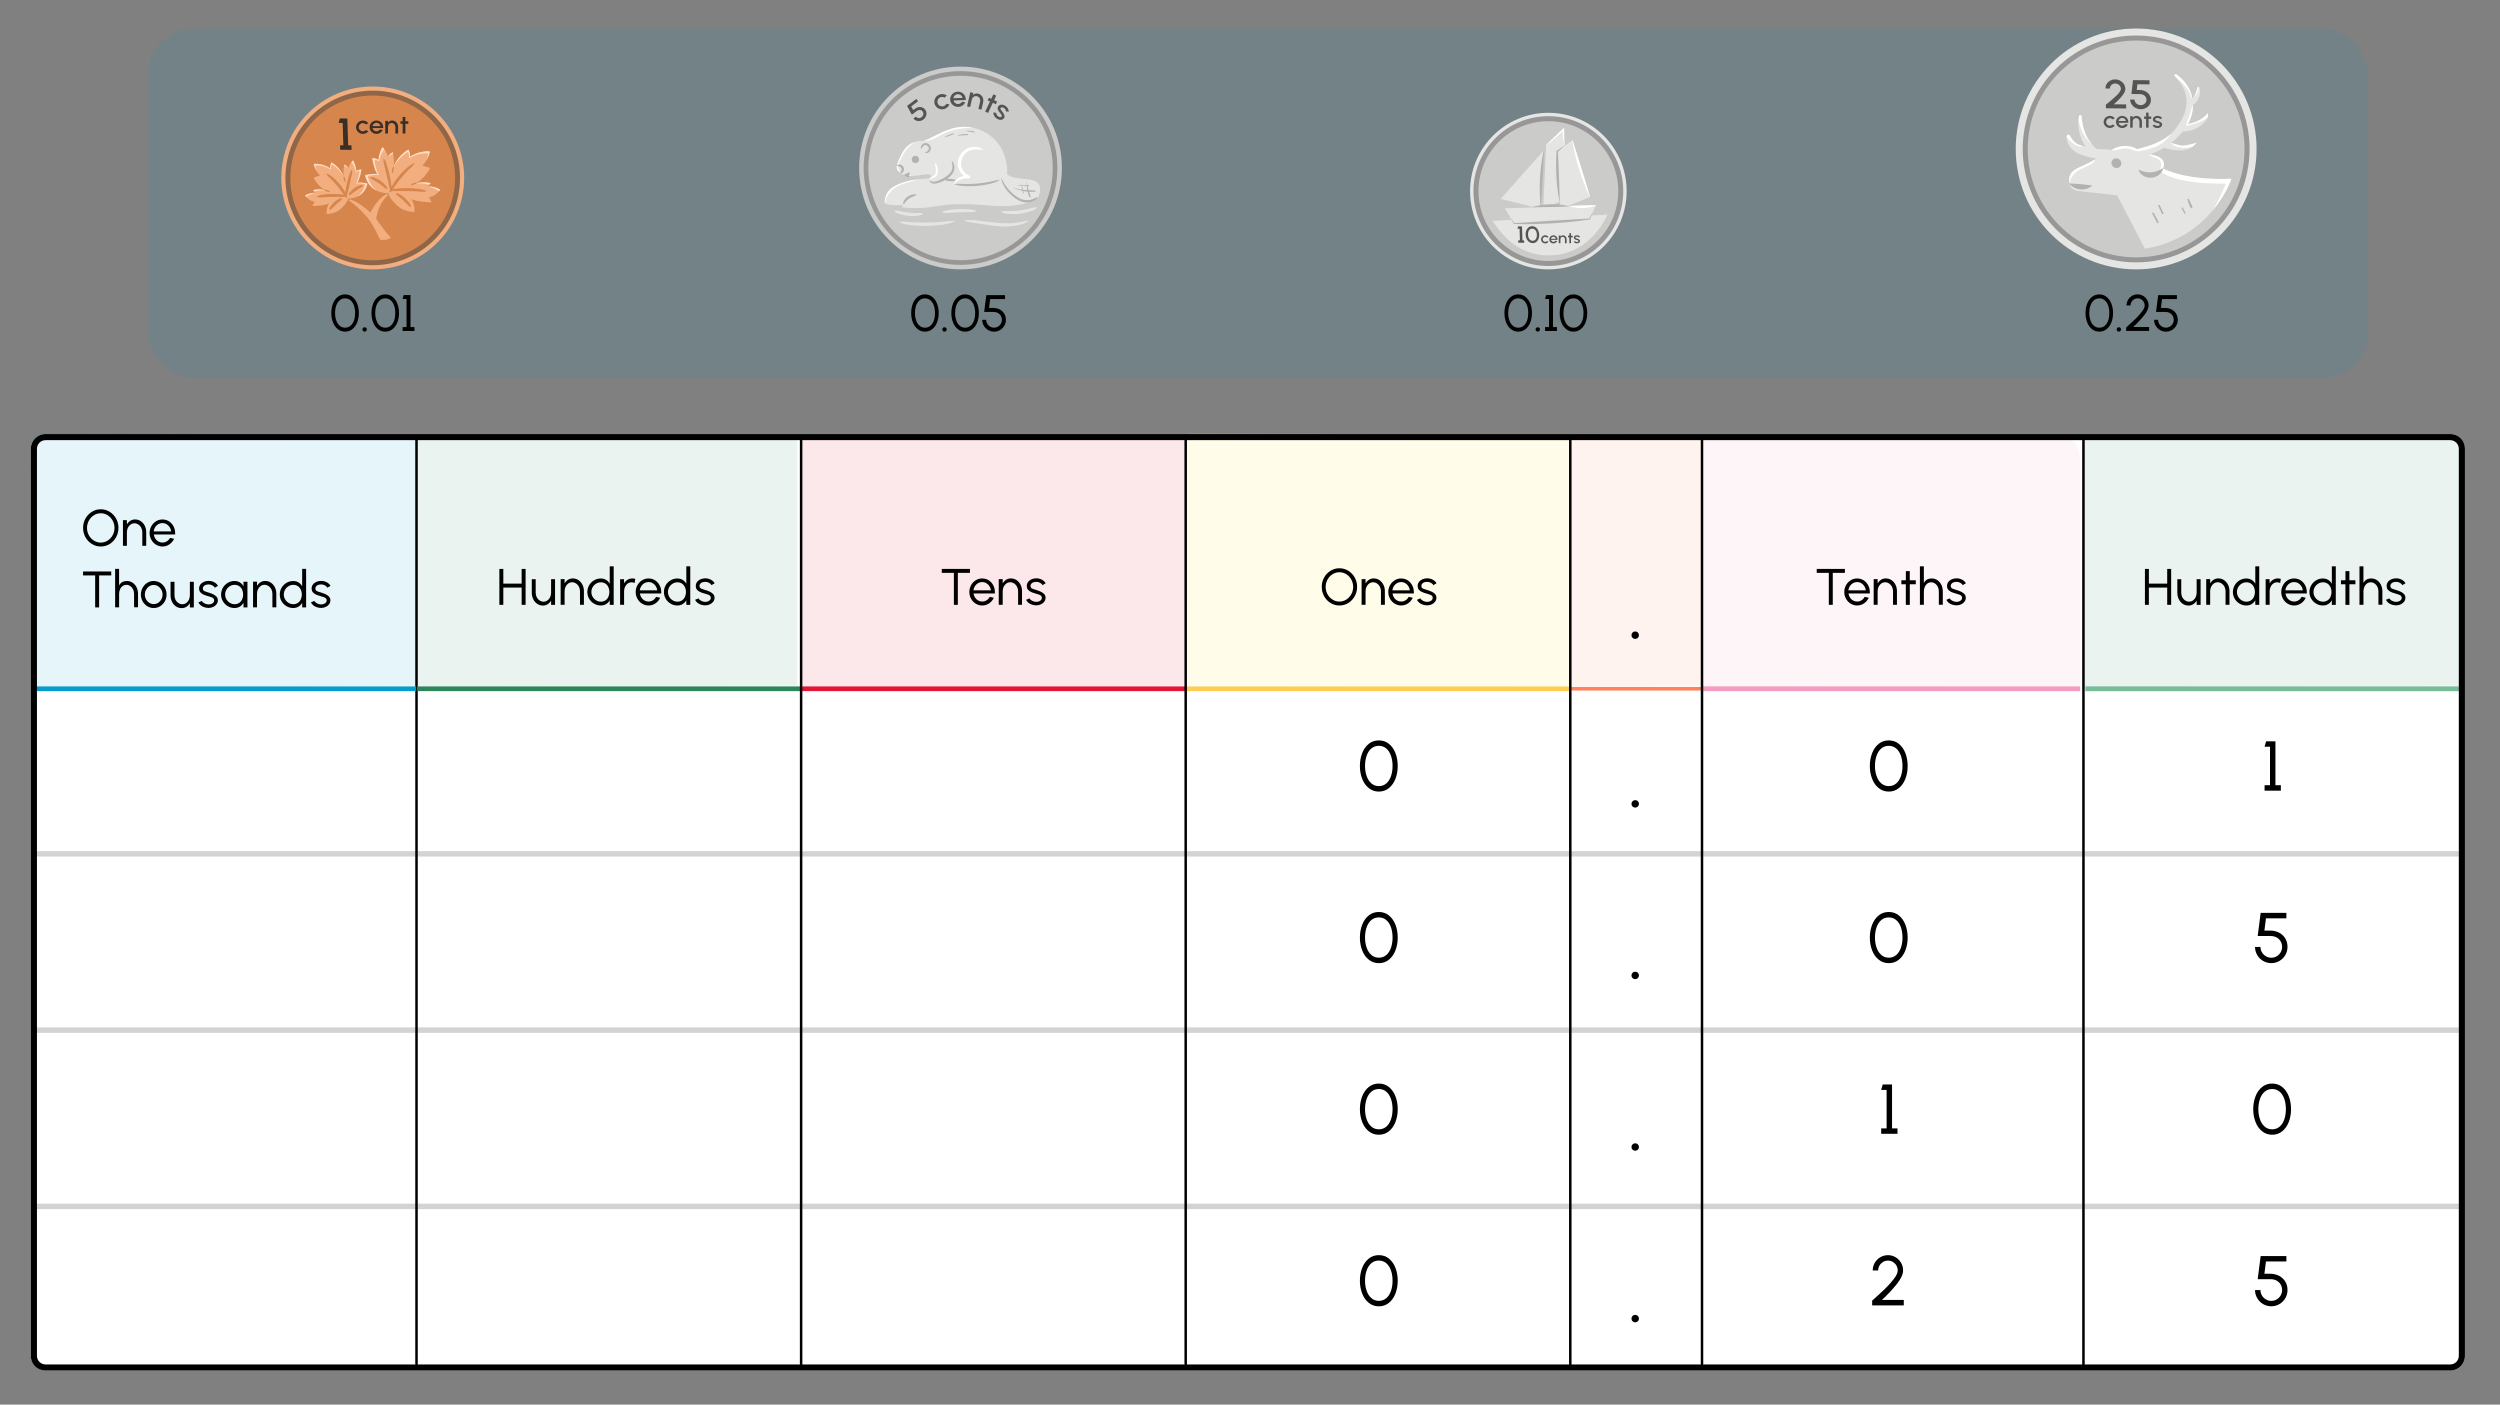 <?xml version="1.0" encoding="UTF-8"?><svg xmlns="http://www.w3.org/2000/svg" width="760" height="427" xmlns:xlink="http://www.w3.org/1999/xlink" viewBox="0 0 760 427"><rect x="0" y="0" width="760" height="427" fill="#808080" stroke="none"/><defs><clipPath id="b"><path d="M657.49,51.24c.3-.53,.4-1.14,.26-1.85-.27-1.32-2-1.98-3.21-2.26-.31-.07-.66-.14-1.02-.19,1.52-.51,2.97-1.17,4.31-1.98,3.66,1.03,7.49,1.5,9.86-1.47,.19-.24-2.57,.85-4.29,.81-.85-.02-2.53-.63-3.37-.86,1.31-1.03,2.5-2.19,3.52-3.47,0,0,.01,0,.02,0,1.93,.01,3.77-.6,5.27-1.67,1.06-.75,2.86-2.31,2.31-3.73-.02-.05-.09-.07-.12-.03-1.76,2.39-5.06,2.99-5.93,3.2,1.05-1.86,1.57-3.83,1.58-5.78,1.6-1.24,2.76-3.54,1.84-5.46-.09-.18-.39-.07-.45,.1-.3,.98-.47,1.84-1.02,2.74-.16,.25-.34,.49-.53,.73-.49-2.78-2.1-5.41-4.85-7.44-.38-.28-.85,.13-.52,.48,4.59,4.82,4.54,9.94,.98,15-1.17,1.67-3.3,5.1-12.44,7.25-3.63-2.05-7.03-.19-7.03-.19,0,0-.24,.15-.66,.4-1.53-.22-3.18-.16-4.7-.31-3.01-2.65-4.17-5.91-4.53-9.94-.03-.36-.65-.49-.72-.1-.48,2.67-.21,5.13,1.01,7.66,.26,.54,.58,1.11,.96,1.67-.76-.25-3.18-.17-4.67-3.14-.38-.76-1.17-.48-1.11,.31,.21,2.67,1.9,4.41,4.56,5.37,1.28,.46,2.95,.88,4.68,1.1-1.71,.95-3.52,1.89-4.91,2.47-3.6,1.5-3.74,3.21-3.43,5.19,.31,1.97,2.54,2.26,3.16,2.27,.62,.01,11.3,1.26,11.3,1.26l8.45,16.21c20.42-3.26,26.31-21.27,26.31-21.27,0,0-12.27,.93-20.87-3.07Z" fill="none"/></clipPath><clipPath id="c"><path d="M306.15,53.67c.41-6.07-2.16-12.1-9.05-14.48-7.7-2.66-14.42,3.82-16.71,3.61-1.95-.11-4.02,.95-5.02,2.11s-1.62,2.58-2.22,3.98c-.33,.77-.67,1.62-.45,2.43,.25,.93,1.2,1.46,2.07,1.85,2.14,.96,6.38-.37,7.52-.2s1.66,2.44,9.63,1.92" fill="#e5e5e4"/></clipPath><clipPath id="d"><path d="M274.24,63.05c4.88,.47,7.44,.13,12.28-.61,1.46-.22,4.93-.77,15.29,.1,10.37,.86,14.06-2.75,14.06-2.75,0,0-1.11-3.74-8.18-5.88s-24.04,.32-24.04,.32c-7.04,0-11.39,1.76-13.02,3.32-1.09,1.04-1.72,2.55-1.68,4.06,0,0,.32,1.06,5.5,.7l-.22,.74Z" fill="#e5e5e4"/></clipPath><clipPath id="e"><path d="M92.75,59.44s1.38-.9,3.2-.82c-.22-.29-.77-.83-.77-.83,0,0,1.88-.54,3.75,.11h0c-2.44-1.39-3.61-3.9-3.61-3.9,0,0,1.18-.48,1.93-.55-.89-1.01-1.68-2.47-1.86-3.61,1.2-.19,3.57,.31,4.97,1.34,0-.61,.11-1.29,.42-1.81,1.7,.98,3.03,2.57,3.75,4.4v-.02c-.39-1.75,.19-3.72,.19-3.72,0,0,.9,.46,1.19,1.22,.2-1.07,.93-2.03,1.39-2.49,.41,.61,.92,1.99,1.02,3.24,.75-.55,1.56-.46,1.56-.46,0,0-.45,2.85-1.29,4,1.06-.12,2.08,.03,3.11,.29-.33,1.31-.99,2.54-2.07,3.34-1.09,.81-2.46,1.23-3.81,1.17-.24,1.23-1.63,2.67-2.6,3.46-.97,.79-2.69,1.27-3.95,1.26-.07-1.1,.21-2.27,.76-3.23-1.48,.77-5.05,.81-5.05,.81,0,0,.35-.81,.69-1.33-1.53,0-2.91-1.86-2.91-1.86Z" fill="#f2ae7e"/></clipPath><clipPath id="f"><path d="M133.87,57.66s-1.67-1.09-3.87-.99c.26-.35,.93-1,.93-1,0,0-2.27-.65-4.54,.13h0c2.95-1.68,4.37-4.72,4.37-4.72,0,0-1.42-.58-2.34-.67,1.08-1.22,2.03-2.99,2.25-4.37-1.45-.23-4.32,.37-6.01,1.61,0-.73-.14-1.56-.51-2.19-2.06,1.19-3.67,3.11-4.54,5.32v-.02c.47-2.12-.23-4.5-.23-4.5,0,0-1.08,.56-1.43,1.47-.24-1.29-1.12-2.45-1.68-3.01-.49,.74-1.11,2.4-1.23,3.92-.9-.66-1.88-.56-1.88-.56,0,0,.54,3.45,1.57,4.84-1.29-.15-2.51,.04-3.77,.35,.4,1.59,1.19,3.07,2.51,4.04,1.31,.98,2.97,1.48,4.61,1.41,.29,1.49,1.97,3.23,3.15,4.19,1.17,.96,3.26,1.54,4.78,1.52,.09-1.33-.25-2.74-.92-3.9,1.79,.93,6.11,.98,6.11,.98,0,0-.42-.98-.84-1.6,1.85,.01,3.52-2.26,3.52-2.26Z" fill="#f2ae7e"/></clipPath></defs><g id="a"><rect x="44.91" y="8.66" width="675.02" height="106.34" rx="14.15" ry="14.15" fill="#059dce" opacity=".1"/><rect x="9.37" y="131.95" width="739.97" height="284.7" rx="4.47" ry="4.47" fill="#fff"/><line x1="10.88" y1="259.57" x2="748.92" y2="259.57" fill="none" stroke="#d1d3d4" stroke-linejoin="round" stroke-width="1.65"/><line x1="10.88" y1="313.16" x2="748.92" y2="313.16" fill="none" stroke="#d1d3d4" stroke-linejoin="round" stroke-width="1.65"/><line x1="10.88" y1="366.75" x2="748.92" y2="366.75" fill="none" stroke="#d1d3d4" stroke-linejoin="round" stroke-width="1.65"/><polygon points="126.24 208.66 126.26 131.89 242.35 132.18 242.35 208.46 126.24 208.66" fill="#2b875a" opacity=".1"/><path d="M633.37,208.66l.02-76.77,110.42,.28c3.13,0,5.66,2.55,5.66,5.68v70.62l-116.11,.2Z" fill="#2b875a" opacity=".1"/><path d="M9.69,209.14l-.3-73.6c0-2.2,1.78-3.98,3.97-3.96l113.47,.75v76.13l-117.14,.68Z" fill="#059dce" opacity=".1"/><line x1="126.62" y1="414.73" x2="126.62" y2="132.84" fill="none" stroke="#000" stroke-linecap="round" stroke-linejoin="round" stroke-width=".76"/><polygon points="243.64 208.66 243.64 132.18 360.38 132.33 360.38 208.46 243.64 208.66" fill="#e01633" opacity=".1"/><path d="M517.38,208.66l.02-76.33,107.49,.49c6.82-.12,7.47,3.52,7.47,8.47v67.17l-114.98,.2Z" fill="#f59dc1" opacity=".1"/><polygon points="361.09 208.17 360.77 131.55 477.57 132.33 477.57 208.46 361.09 208.17" fill="#fcdd30" opacity=".1"/><polygon points="477.62 208.66 477.51 131.55 517.13 132.33 517.13 208.46 477.62 208.66" fill="#ff825c" opacity=".1"/><line x1="10.33" y1="209.38" x2="126.5" y2="209.38" fill="none" stroke="#059dce" stroke-linejoin="round" stroke-width="1.44"/><line x1="126.83" y1="209.38" x2="243.77" y2="209.38" fill="none" stroke="#2b875a" stroke-linejoin="round" stroke-width="1.44"/><line x1="243.67" y1="209.38" x2="360.64" y2="209.38" fill="none" stroke="#e01633" stroke-linejoin="round" stroke-width="1.44"/><line x1="360.55" y1="209.38" x2="477.02" y2="209.38" fill="none" stroke="#ffcc54" stroke-linejoin="round" stroke-width="1.44"/><line x1="477.66" y1="209.38" x2="517.16" y2="209.38" fill="none" stroke="#ff825c" stroke-linejoin="round" stroke-width="1.09"/><line x1="517.38" y1="209.38" x2="632.37" y2="209.38" fill="none" stroke="#f59dc1" stroke-linejoin="round" stroke-width="1.47"/><line x1="633.94" y1="209.38" x2="748.92" y2="209.38" fill="none" stroke="#78bd9a" stroke-linejoin="round" stroke-width="1.47"/><line x1="360.45" y1="414.73" x2="360.45" y2="132.84" fill="none" stroke="#000" stroke-linecap="round" stroke-linejoin="round" stroke-width=".76"/><line x1="243.54" y1="414.73" x2="243.54" y2="132.84" fill="none" stroke="#000" stroke-linecap="round" stroke-linejoin="round" stroke-width=".76"/><line x1="477.37" y1="414.73" x2="477.37" y2="132.84" fill="none" stroke="#000" stroke-linecap="round" stroke-linejoin="round" stroke-width=".76"/><line x1="517.41" y1="414.73" x2="517.41" y2="132.84" fill="none" stroke="#000" stroke-linecap="round" stroke-linejoin="round" stroke-width=".76"/><line x1="633.37" y1="414.73" x2="633.37" y2="132.84" fill="none" stroke="#000" stroke-linecap="round" stroke-linejoin="round" stroke-width=".76"/><path d="M744.87,133.81c1.44,0,2.61,1.17,2.61,2.61V412.18c0,1.44-1.17,2.61-2.61,2.61H13.84c-1.44,0-2.61-1.17-2.61-2.61V136.42c0-1.44,1.17-2.61,2.61-2.61H744.87m0-1.86H13.84c-2.47,0-4.47,2-4.47,4.47V412.18c0,2.47,2,4.47,4.47,4.47H744.87c2.47,0,4.47-2,4.47-4.47V136.42c0-2.47-2-4.47-4.47-4.47h0Z"/><g><circle cx="649.39" cy="45.28" r="36.61" fill="#e5e5e4"/><circle cx="649.39" cy="45.28" r="33.72" fill="#cbcbca" stroke="#979797" stroke-miterlimit="10" stroke-width="1.53"/><g><path d="M657.49,51.24c.3-.53,.4-1.14,.26-1.85-.27-1.32-2-1.98-3.21-2.26-.31-.07-.66-.14-1.02-.19,1.52-.51,2.97-1.17,4.31-1.98,3.66,1.03,7.49,1.5,9.86-1.47,.19-.24-2.57,.85-4.29,.81-.85-.02-2.53-.63-3.37-.86,1.31-1.03,2.5-2.19,3.52-3.47,0,0,.01,0,.02,0,1.93,.01,3.77-.6,5.27-1.67,1.06-.75,2.86-2.31,2.31-3.73-.02-.05-.09-.07-.12-.03-1.76,2.39-5.06,2.99-5.93,3.2,1.05-1.86,1.57-3.83,1.58-5.78,1.6-1.24,2.76-3.54,1.84-5.46-.09-.18-.39-.07-.45,.1-.3,.98-.47,1.84-1.02,2.74-.16,.25-.34,.49-.53,.73-.49-2.78-2.1-5.41-4.85-7.44-.38-.28-.85,.13-.52,.48,4.59,4.82,4.54,9.94,.98,15-1.17,1.67-3.3,5.1-12.44,7.25-3.63-2.05-7.03-.19-7.03-.19,0,0-.24,.15-.66,.4-1.53-.22-3.18-.16-4.7-.31-3.01-2.65-4.17-5.91-4.53-9.94-.03-.36-.65-.49-.72-.1-.48,2.67-.21,5.13,1.01,7.66,.26,.54,.58,1.11,.96,1.67-.76-.25-3.18-.17-4.67-3.14-.38-.76-1.17-.48-1.11,.31,.21,2.67,1.9,4.41,4.56,5.37,1.28,.46,2.95,.88,4.68,1.1-1.71,.95-3.52,1.89-4.91,2.47-3.6,1.5-3.74,3.21-3.43,5.19,.31,1.97,2.54,2.26,3.16,2.27,.62,.01,11.3,1.26,11.3,1.26l8.45,16.21c20.42-3.26,26.31-21.27,26.31-21.27,0,0-12.27,.93-20.87-3.07Z" fill="#e5e5e4"/><g clip-path="url(#b)"><path d="M659.16,39.94c-1.75,1.45-3.33,2.84-5.48,3.8-.71,.32-1.99,.39-3,.66,.03-.08,.05-.17,.05-.27,0-.04,0-.08,0-.12,.02-.39-.29-.92-.69-1.08-1.06-.44-2.13-.67-3.29-.59-1.38,.09-2.62,.66-4.01,.69-1.58,.03-1.67,2.94,.02,2.67,2.22-.35,3.08-.98,5.36-.25,1.3,.42,.97,1.18,6.33-.51,2.3-.73,4.46-2.33,5.56-4.39,.27-.51-.41-1-.86-.62Z" fill="#fff"/><path d="M679.46,54.01c-2.46-1.32-6.61-.68-9.33-.87-3.58-.25-7.27-.85-10.37-2.66,.18-1.22-.79-2.4-1.92-3.15-1.06-.7-2.18-.93-4.49-.29-.35,.1,1.73,.83,2.29,1.09,.56,.26,1.89,1.2,1.19,2.9-.45,1.09,.06,1.21,.17,1.29,3.18,2.13,7.62,2.77,11.4,3.2,2.53,.29,5.06,.27,7.59,.31,.24,0,.47,0,.7,.01-1.51,3.45-3.05,6.85-5.17,10.03-.32,.47,.46,1.04,.86,.62,1.55-1.61,2.57-3.51,3.42-5.51,.54-1.28,1.97-3.53,1.88-5.17,.79-.08,1.48-.33,2.03-1.02,.19-.24,.03-.63-.24-.77Z" fill="#fff"/><path d="M668.33,24.73c-.07-.26-.47-.19-.47,.05-.05,1.51,.02,2.94-.79,4.23,.11-1.32-1.39-3.23-2.07-4-1.15-1.3-4.26-4.53-6.31-3.77-.4,.15-.46,.57-.1,.82,.64,.44,1.4,.6,2.08,1.02,.95,.59,1.85,1.31,2.66,2.06,.8,.74,1.42,1.62,2.01,2.5,.48,.72,.59,1.51,1,2.24,.05,.09,.18,.09,.25,.03,.13-.1,.22-.21,.3-.33,.03,0,.06,0,.09-.02,1.34-1.19,1.83-3.14,1.36-4.83Z" fill="#fff"/><path d="M637.77,44.55c-1.64-2.63-3.35-4.68-4.24-7.67-.85-2.87-.89-5.85-1.71-8.72-.14-.49-.92-.38-.92,.1,.02,4.95,.93,13.92,6.57,16.57,.2,.1,.43-.09,.31-.28Z" fill="#fff"/><path d="M633.08,44.26c-3.41-1.12-4.75-4.59-5.75-7.43-.13-.36-.69-.3-.69,.08,0,1.79,.7,3.7,1.95,5.13,.92,1.06,2.94,3.04,4.52,2.39,.08-.03,.05-.15-.03-.17Z" fill="#fff"/><path d="M637.18,48.25c-2.3,.68-4.56,1.43-6.43,2.74-1.35,.95-3.27,2.89-2.61,4.5,.17,.4,.89,.51,1,.13,.33-1.19,.8-3.15,3.79-4.37,1.7-.69,3.43-1.45,4.29-2.96,.01-.02,0-.05-.04-.04Z" fill="#fff"/><path d="M672.95,32.31c-1.22,.92-2.14,2.15-3.35,3.09-.71,.55-1.52,.97-2.35,1.35-.51,.24-1.05,.35-1.55,.56,.84-1.4,1.19-3.31,1.11-4.83-.01-.24-.34-.26-.43-.06-.34,.82-.54,1.69-.78,2.53-.28,.97-.77,1.88-.98,2.86-.06,.25-.02,.46,.85,.31,.13-.02,3.27-.85,4.45-1.61,1.45-.94,3.06-2.28,3.63-3.88,.12-.33-.35-.51-.59-.32Z" fill="#fff"/><path d="M668.75,42.32c-1.68,.61-3.01,1.42-4.91,1.49-1.22,.05-2.42-.4-3.62-.41-.11,0-.28,.11-.19,.18,1.02,.78,1.15,1.06,3.34,1.32,1.97,.24,4.77-.46,5.84-2.03,.17-.25-.14-.68-.47-.56Z" fill="#fff"/></g><path d="M644.89,49.64c.02,.82-.64,1.46-1.48,1.45-.83-.01-1.52-.69-1.54-1.5-.02-.81,.64-1.46,1.48-1.45,.83,.01,1.52,.69,1.54,1.5Z" fill="#b3b2b3"/><path d="M657.56,51.29c-.19,.87-.72,1.5-1.36,1.95-.64,.45-1.41,.74-2.22,.77-.8,.05-1.61-.12-2.3-.52-.7-.36-1.26-.96-1.58-1.75l.08-.14c.59,.26,1.18,.51,1.81,.65,.62,.16,1.26,.19,1.89,.15,.63-.02,1.27-.15,1.87-.37,.6-.22,1.18-.51,1.7-.87l.1,.12Z" fill="#b3b2b3"/><path d="M666.02,61.86c-.21-.45-.38-.92-.62-1.36-.1-.18-.43-.1-.4,.1,.06,.48,.22,.96,.41,1.42,.16,.41,.32,.91,.69,1.19,.15,.12,.41,.06,.4-.15-.02-.42-.3-.81-.48-1.2Z" fill="#b3b2b3"/><path d="M663.54,63.14c-.14-.21-.47-.03-.34,.18,.32,.55,.57,1.13,.9,1.67,.09,.15,.32,.05,.28-.11-.17-.62-.48-1.19-.84-1.75Z" fill="#b3b2b3"/><path d="M657.71,64.82c-.33-.81-.77-1.58-1.12-2.38-.12-.28-.6-.17-.48,.12,.34,.83,.75,1.63,1.16,2.43,.12,.24,.54,.08,.44-.17Z" fill="#b3b2b3"/><path d="M656.2,67.48c-.48-.93-.94-1.86-1.48-2.76-.16-.27-.56-.04-.43,.22,.48,.93,.91,1.87,1.45,2.78,.17,.29,.61,.05,.46-.24Z" fill="#b3b2b3"/><path d="M629.16,55.77c1.13,.03,2.26,.15,3.39,.22,1.12,.13,2.25,.21,3.37,.38v.16c-.63,.51-1.22,.76-1.8,.91-.58,.15-1.15,.2-1.72,.15-.56-.04-1.12-.2-1.66-.45-.55-.25-1.08-.6-1.59-1.21v-.16Z" fill="#b3b2b3"/></g><g><path d="M640.15,31.85c1.24-.96,2.32-1.88,3.24-2.76,.92-.88,1.37-1.6,1.36-2.14-.02-.55-.35-1.06-.87-1.35-.26-.14-.54-.21-.84-.22-.6,0-1.14,.29-1.43,.76-.15,.24-.21,.49-.2,.77h-1.34c-.02-.53,.1-.99,.37-1.41,.26-.42,.62-.76,1.08-1,.46-.24,.95-.36,1.49-.36,.54,0,1.04,.13,1.52,.38,.46,.26,.84,.6,1.12,1.03,.28,.43,.43,.9,.45,1.4,.01,.45-.14,.94-.46,1.46-.32,.52-.73,1.05-1.23,1.57-.5,.53-1.11,1.1-1.81,1.73l3.74,.03,.04,1.24-6.18-.06-.03-1.1Z" fill="#545454"/><path d="M649.2,32.8c-.5-.27-.89-.63-1.18-1.08-.29-.45-.45-.93-.47-1.45h1.34c.02,.61,.38,1.16,.95,1.46,.28,.16,.59,.23,.92,.24,.65,0,1.23-.31,1.55-.82,.15-.25,.23-.53,.22-.83-.03-.95-.75-1.7-2.09-1.72l-2.49-.02,.48-4.22,5,.04,.04,1.24-3.71-.03-.2,1.74,.98,.02c.62,.01,1.19,.15,1.69,.41,.5,.26,.9,.62,1.19,1.06,.29,.44,.44,.94,.46,1.48,.02,.53-.11,1.01-.38,1.45-.27,.44-.64,.79-1.12,1.05-.48,.26-1,.39-1.57,.38-.58,0-1.11-.14-1.6-.41Z" fill="#545454"/></g><g><path d="M642.91,38.18c-.18,.23-.4,.41-.66,.53-.26,.13-.55,.2-.85,.2-.34,0-.66-.08-.95-.25-.29-.16-.52-.39-.69-.67-.17-.28-.26-.59-.26-.92s.09-.64,.26-.93c.17-.28,.4-.51,.69-.67,.29-.16,.6-.25,.95-.25,.3,0,.59,.07,.85,.2s.48,.31,.66,.54l-.68,.34c-.21-.24-.53-.37-.83-.37-.42,0-.79,.23-.98,.58-.1,.18-.15,.37-.15,.57,0,.41,.21,.78,.56,.98,.17,.1,.36,.16,.57,.16,.32,0,.62-.15,.83-.37l.68,.34Z" fill="#545454"/><path d="M644.2,38.67c-.29-.16-.52-.39-.69-.67s-.26-.59-.26-.92,.09-.64,.26-.92c.17-.28,.4-.51,.69-.67,.29-.16,.6-.25,.95-.25s.67,.08,.96,.25c.28,.17,.51,.39,.67,.68,.16,.29,.25,.6,.25,.94,0,.07,0,.14-.01,.22h-2.95c.06,.34,.27,.62,.58,.78,.16,.08,.32,.12,.51,.12h.02c.38,0,.71-.19,.93-.52l.77,.16c-.21,.42-.56,.74-1.01,.92-.22,.09-.46,.13-.71,.13-.34,0-.66-.08-.95-.25Zm2.05-1.88c-.05-.34-.27-.64-.59-.81-.16-.08-.33-.13-.51-.13-.55,0-1.02,.42-1.11,.94h2.21Z" fill="#545454"/><path d="M650.39,38.82v-1.82c0-.39-.19-.75-.51-.95-.16-.1-.34-.15-.54-.15-.39,0-.71,.21-.87,.54-.09,.17-.13,.35-.13,.55v1.82h-.76v-3.49h.76v.49c.27-.37,.66-.58,1.12-.58,.33,0,.62,.08,.87,.23,.25,.16,.45,.37,.59,.64s.22,.56,.22,.88v1.84h-.76Z" fill="#545454"/><path d="M653.17,36.13v2.69h-.76v-2.69s-.61,0-.61,0v-.7h.61v-1.2s.75,0,.75,0v1.2h.81v.7h-.81Z" fill="#545454"/><path d="M654.72,38.54c-.16-.12-.27-.25-.34-.4l.64-.25c.11,.2,.48,.41,.84,.41,.19,0,.36-.04,.5-.12,.14-.08,.2-.19,.2-.33,0-.2-.16-.31-.34-.36-.09-.03-.22-.06-.4-.11-.42-.09-.75-.22-.99-.39-.24-.17-.36-.4-.36-.68,0-.43,.28-.77,.71-.95,.22-.09,.44-.13,.69-.13,.31,0,.58,.06,.84,.18,.25,.12,.44,.28,.58,.49l-.6,.33c-.06-.11-.17-.21-.32-.28-.15-.07-.31-.11-.47-.11-.2,0-.38,.04-.51,.12-.13,.08-.2,.2-.2,.35,0,.16,.12,.26,.27,.32,.08,.03,.18,.06,.32,.09,.11,.03,.17,.05,.21,.06,.4,.12,.71,.26,.95,.43,.23,.16,.34,.37,.34,.63v.02c0,.41-.28,.74-.7,.93-.22,.09-.44,.14-.68,.14-.43,0-.85-.13-1.16-.36Z" fill="#545454"/></g></g><g><circle cx="470.7" cy="58.09" r="23.8" fill="#e5e5e4"/><circle cx="470.7" cy="58.09" r="22.01" fill="#cbcbca" stroke="#979797" stroke-miterlimit="10" stroke-width="1.52"/><path d="M488.69,65.24s-4.72,11.54-16.41,12.34c-12.28,.84-17.26-8.94-18.59-10.43l35-1.91Z" fill="#e5e5e4"/><g><g><polygon points="457.46 63.33 485.21 62.4 483.39 66.08 459.96 67.48 457.46 63.33" fill="#e5e5e4"/><polygon points="474.3 63.54 473.26 46.17 478.02 42.58 483.37 59.87 474.3 63.54" fill="#e5e5e4"/><path d="M468.33,63.47c.08-.45,1.02-17.8,1.02-17.8l-13.16,14.81,12.14,2.99Z" fill="#e5e5e4"/><path d="M469.13,63.67c0-.36,.9-19.58,.9-19.58l5.42-5.17,.35,21.54-6.66,3.21Z" fill="#e5e5e4"/></g><path d="M475.44,44.48l-1.83,1.68,.02-.04,.31,7.61,.25,7.61h-.08c-.29-1.26-.49-2.52-.63-3.78-.17-1.26-.28-2.53-.34-3.8-.08-1.27-.11-2.54-.11-3.81-.01-1.27,.08-2.54,.14-3.82v-.23s.14-.1,.14-.1c.33-.25,.69-.47,1.03-.71,.34-.24,.69-.47,1.06-.68l.06,.06Z" fill="#b3b2b3"/><path d="M484.01,64.97c-.18,.55-.39,1.09-.61,1.63l-.04,.11-.18,.03c-1.89,.32-3.79,.49-5.68,.72l-5.7,.45-5.71,.23c-1.91,0-3.81,.05-5.73-.05h-.14s-.05-.09-.05-.09c-.27-.44-.53-.9-.79-1.36l.07-.05,.94,1.25-.04-.02,11.4-.73,11.41-.66-.04,.03,.82-1.52,.07,.04Z" fill="#b3b2b3"/><path d="M476.88,62.76l-5.5,.17-5.5,.09v-.08c1.82-.6,3.65-.77,5.48-.84,1.83-.02,3.67,.06,5.51,.57v.08Z" fill="#b3b2b3"/><path d="M469.41,45.59l-.43,8.7-.51,8.69h-.08c-.12-.74-.15-1.47-.23-2.2l-.08-2.18c-.05-1.46,.01-2.91,.07-4.36,.09-1.45,.19-2.9,.4-4.34l.32-2.16c.16-.72,.26-1.44,.46-2.16h.08Z" fill="#b3b2b3"/><g><line x1="478.02" y1="42.58" x2="483.37" y2="59.87" fill="#e5e5e4"/><path d="M478.06,42.56s1.36,4.32,2.71,8.63c1.32,4.33,2.64,8.66,2.64,8.66l-.07,.03s-.03-.06-.09-.18c-.06-.12-.16-.29-.26-.52-.2-.45-.52-1.09-.84-1.87-.33-.78-.69-1.7-1.05-2.7-.17-.5-.37-1.01-.54-1.54-.17-.53-.35-1.07-.52-1.6-.16-.54-.32-1.09-.48-1.62-.16-.53-.29-1.07-.43-1.58-.27-1.03-.49-2-.66-2.84-.18-.84-.28-1.56-.37-2.05-.08-.5-.11-.79-.11-.79l.07-.03Z" fill="#fff"/></g><g><path d="M475.18,41.6c-.04-.44-.09-.88-.11-1.32,0-.12-.02-.24-.02-.36-.22,.21-.43,.42-.65,.63-.45,.43-.92,.84-1.39,1.25l-1.44,1.19c-.24,.2-.5,.38-.75,.57-.24,.18-.49,.36-.74,.53l5.48,.12c-.09-.43-.15-.87-.22-1.3-.07-.44-.11-.87-.16-1.31Z" fill="#e5e5e4"/><path d="M475.5,39.17v-.24s0-.02-.02-.03c-.02-.02-.05-.02-.07,0l-.18,.17-2.53,2.42-2.7,2.59s-.01,.02,0,.03c0,.01,.02,.02,.04,0h0s.02-.02,.02-.02c.25-.17,.5-.35,.74-.53,.25-.19,.51-.37,.75-.57l1.44-1.19c.47-.41,.94-.82,1.39-1.25,.22-.2,.44-.42,.65-.63,0,.12,.02,.24,.02,.36,.02,.44,.07,.88,.11,1.32,.05,.44,.09,.88,.16,1.31,.07,.43,.12,.87,.22,1.3,0,0,0,0,0,0h0s.01,.03,.03,.02c.01,0,.03-.01,.03-.03l-.11-5.05Z" fill="#fff"/></g><path d="M485.22,62.44c-1.33,.6-2.66,.76-4.01,.82-1.34,.02-2.69-.07-4.05-.59v-.08s4.02-.16,4.02-.16l4.03-.08v.08Z" fill="#fff"/></g><g><path d="M461.94,69.54h-.63s.19-.71,.19-.71h1.19s.13,4.26,.13,4.26h.52s.02,.71,.02,.71l-1.8-.02-.02-.71h.52s-.11-3.53-.11-3.53Z" fill="#545454"/><path d="M464.85,73.56c-.32-.23-.58-.54-.76-.94-.18-.39-.29-.83-.3-1.3-.01-.47,.06-.91,.22-1.3,.16-.39,.39-.69,.7-.92,.31-.23,.66-.34,1.07-.33,.41,0,.77,.12,1.09,.35,.32,.23,.57,.54,.75,.94,.19,.39,.28,.83,.3,1.3,.01,.47-.06,.9-.22,1.29-.16,.39-.39,.7-.69,.92-.31,.23-.66,.34-1.07,.33-.41,0-.77-.12-1.09-.35Zm1.8-.6c.2-.16,.34-.39,.44-.67,.09-.28,.13-.59,.12-.93-.02-.7-.25-1.29-.67-1.62-.21-.17-.45-.25-.74-.25-.29,0-.54,.08-.74,.25-.2,.17-.34,.39-.43,.67-.09,.28-.13,.59-.12,.93,.01,.34,.07,.65,.19,.93,.11,.28,.27,.51,.48,.68,.21,.17,.46,.26,.75,.26,.29,0,.53-.08,.73-.25Z" fill="#545454"/></g><g><path d="M470.75,73.51c-.12,.15-.27,.27-.44,.36-.18,.09-.37,.13-.57,.13-.23,0-.44-.06-.63-.17-.2-.11-.35-.26-.46-.45-.11-.19-.17-.39-.17-.61s.06-.43,.17-.62c.11-.19,.27-.34,.46-.45,.19-.11,.4-.17,.63-.17,.2,0,.39,.04,.57,.13,.18,.09,.32,.21,.44,.36l-.45,.23c-.14-.16-.35-.25-.56-.25-.28,0-.53,.15-.66,.39-.07,.12-.1,.25-.1,.38,0,.27,.14,.52,.38,.66,.12,.07,.24,.1,.38,.1,.21,0,.42-.1,.56-.25l.45,.23Z" fill="#545454"/><path d="M471.61,73.84c-.2-.11-.35-.26-.46-.45s-.17-.39-.17-.62,.06-.43,.17-.62c.11-.19,.27-.34,.46-.45,.19-.11,.4-.17,.63-.17s.45,.06,.64,.17c.19,.11,.34,.26,.45,.45,.11,.19,.17,.4,.17,.63,0,.05,0,.1,0,.14h-1.98c.04,.23,.18,.42,.38,.52,.1,.05,.21,.08,.34,.08h0c.26,0,.48-.13,.62-.35l.52,.11c-.14,.28-.37,.5-.67,.62-.15,.06-.31,.09-.47,.09-.23,0-.44-.06-.63-.17Zm1.37-1.26c-.03-.23-.18-.43-.4-.54-.11-.06-.22-.08-.34-.08-.37,0-.68,.28-.74,.63h1.48Z" fill="#545454"/><path d="M475.74,73.94v-1.22c0-.26-.13-.5-.34-.63-.11-.06-.23-.1-.36-.1-.26,0-.47,.14-.58,.36-.06,.11-.09,.24-.09,.37v1.22h-.51v-2.33h.51v.32c.18-.25,.44-.39,.75-.39,.22,0,.42,.05,.58,.16s.3,.25,.4,.43,.14,.38,.15,.59v1.23h-.51Z" fill="#545454"/><path d="M477.59,72.14v1.8h-.51v-1.8s-.41,0-.41,0v-.47h.41v-.8s.5,0,.5,0v.8h.54v.47h-.54Z" fill="#545454"/><path d="M478.62,73.75c-.1-.08-.18-.17-.23-.27l.43-.17c.07,.14,.32,.27,.56,.27,.13,0,.24-.03,.33-.08,.09-.05,.14-.13,.14-.22,0-.13-.11-.21-.23-.24-.06-.02-.15-.04-.27-.07-.28-.06-.5-.15-.66-.26-.16-.11-.24-.26-.24-.46,0-.29,.19-.52,.47-.64,.14-.06,.3-.09,.46-.09,.21,0,.39,.04,.56,.12,.17,.08,.3,.19,.38,.33l-.4,.22c-.04-.07-.11-.14-.21-.19-.1-.05-.21-.07-.31-.07-.14,0-.25,.03-.34,.08-.09,.05-.13,.13-.13,.23,0,.11,.08,.18,.18,.21,.05,.02,.12,.04,.21,.06,.07,.02,.12,.03,.14,.04,.27,.08,.48,.18,.63,.28,.15,.11,.23,.25,.23,.42v.02c0,.27-.19,.5-.47,.62-.14,.06-.3,.09-.46,.09-.29,0-.57-.09-.78-.24Z" fill="#545454"/></g></g><g><circle cx="292" cy="51.07" r="30.82" fill="#cbcbca"/><circle cx="292" cy="51.07" r="28.74" fill="#cbcbca" stroke="#979797" stroke-miterlimit="10" stroke-width="1.42"/><g><path d="M306.15,53.67c.41-6.07-2.16-12.1-9.05-14.48-7.7-2.66-14.42,3.82-16.71,3.61-1.95-.11-4.02,.95-5.02,2.11s-1.62,2.58-2.22,3.98c-.33,.77-.67,1.62-.45,2.43,.25,.93,1.2,1.46,2.07,1.85,2.14,.96,6.38-.37,7.52-.2s1.66,2.44,9.63,1.92" fill="#e5e5e4"/><g clip-path="url(#c)"><path d="M278.05,43.12c-.75,.26-1.45,.57-2.08,1.05-.62,.48-1.19,1.02-1.66,1.65-.46,.63-.82,1.33-1.19,2.01-.18,.33-.36,.66-.58,.95-.23,.31-.58,.55-.76,.89-.15,.28,.1,.54,.38,.5,.05,0,.09-.03,.13-.04-.13,.29-.23,.6-.28,.92-.13,.78-.06,1.77,.78,2.07,.35,.12,.62-.19,.65-.5,.06-.58-.44-1.1-.45-1.71,0-.53,.16-1.28,.7-2.27,.37-.68,.69-1.39,1.09-2.06,.41-.66,.88-1.29,1.43-1.84,.57-.57,1.19-1.13,1.86-1.57,.03-.02,.01-.08-.03-.07Z" fill="#fffffe"/><path d="M296.49,37.99c-5.79-.89-10.4,2.84-15.52,4.7-.04,.02-.04,.08,.01,.08,2.15,.18,4.16-1.32,6.01-2.2,3.01-1.43,6.14-1.61,9.4-1.83,.4-.03,.55-.68,.1-.75Z" fill="#fffffe"/></g></g><path d="M280.05,45.25c-.17-.26-.15-.62-.02-.9,.14-.29,.38-.52,.66-.68,.58-.35,1.4-.17,1.84,.3,.46,.46,.61,1.27,.25,1.84-.3,.56-1.03,.94-1.59,.6v-.08c.52-.19,.87-.43,1.09-.8,.2-.37,.09-.81-.22-1.1-.28-.31-.72-.43-1.09-.24-.38,.2-.61,.55-.83,1.05h-.08Z" fill="#b3b2b3"/><g><path d="M274.24,63.05c4.88,.47,7.44,.13,12.28-.61,1.46-.22,4.93-.77,15.29,.1,10.37,.86,14.06-2.75,14.06-2.75,0,0-1.11-3.74-8.18-5.88s-24.04,.32-24.04,.32c-7.04,0-11.39,1.76-13.02,3.32-1.09,1.04-1.72,2.55-1.68,4.06,0,0,.32,1.06,5.5,.7l-.22,.74Z" fill="#e5e5e4"/><g clip-path="url(#d)"><path d="M279.26,54.17c-2.99,.77-6.01,.63-8.63,2.53-2,1.45-3.62,4.16-2.96,6.69,.14,.53,.81,.43,.98,0,.49-1.22,.41-2.53,1.06-3.72,.7-1.27,1.76-2.27,3.01-2.98,2.04-1.17,4.49-1.37,6.63-2.32,.12-.05,.03-.24-.09-.2Z" fill="#fffffe"/></g></g><g><path d="M282.68,54.74c-.05,.71,1.18,1.14,3,.37,1.13-.47,2.95-1.42,3.81-2.85,.59-.99,.39-2.32-.15-3.35" fill="#e5e5e4"/><path d="M282.72,54.75c.14,.46,.63,.47,1.05,.49,.44,0,.89-.09,1.33-.25,.87-.33,1.74-.78,2.51-1.32,.76-.52,1.49-1.21,1.8-1.99,.28-.83,.09-1.76-.1-2.73l.08-.04c.69,.76,.95,1.9,.63,2.97-.37,1.08-1.18,1.79-2,2.39-.85,.57-1.74,1.03-2.72,1.34-.5,.14-1.02,.26-1.56,.2-.27-.03-.55-.11-.79-.29-.24-.16-.41-.51-.31-.77h.09Z" fill="#b3b2b3"/></g><circle cx="278.28" cy="48.47" r="1.11" fill="#b3b2b3"/><path d="M275.02,53.16s.47,.59,.74,.72,.76-.08,.68-.26c-.06-.14-.12-.13-.32-.66" fill="#b3b2b3"/><path d="M272.72,50.31c.24-.39,.7-.35,1.06-.24,.38,.11,.71,.41,.89,.77,.17,.36,.2,.82,.01,1.19-.15,.35-.51,.71-.94,.56l-.03-.08c.17-.35,.29-.49,.38-.72,.06-.22,.04-.44-.07-.64-.09-.21-.26-.37-.47-.48-.23-.11-.44-.09-.8-.28l-.03-.08Z" fill="#b3b2b3"/><path d="M274.96,53.21c.11-.31,.25-.28,.38-.34,.13-.05,.25-.09,.35-.14,.11-.04,.19-.09,.28-.14,.09-.06,.12-.15,.43-.17l.08,.03c.19,.25,.07,.43-.05,.58-.12,.16-.29,.28-.46,.36-.17,.07-.34,.11-.51,.11-.16,0-.31,.07-.5-.2v-.09Z" fill="#b3b2b3"/><path d="M274.65,62.1c-.2-.5,.06-.96,.31-1.35,.26-.39,.61-.72,.99-.99,.39-.25,.82-.44,1.25-.56,.43-.12,.88-.24,1.35-.04v.09c-.36,.33-.76,.4-1.14,.56-.38,.15-.74,.33-1.06,.55-.33,.21-.62,.48-.87,.77-.26,.31-.38,.64-.75,.98l-.09-.02Z" fill="#b3b2b3"/><path d="M289.95,40.52c-.5,.11-.97,.27-1.45,.46-.46,.19-.94,.39-1.33,.68-.04,.03-.02,.09,.04,.08,.48-.1,.95-.29,1.41-.46,.47-.17,.94-.34,1.4-.53,.15-.06,.1-.28-.07-.24Z" fill="#b3b2b3"/><path d="M294.18,40.77c-.54-.04-1.07-.02-1.61,.05-.25,.03-.5,.06-.75,.11-.21,.05-.51,.07-.68,.22,0,0,0,.02,0,.02,.21,.09,.49,.02,.71,.02,.26,0,.52-.03,.77-.04,.52-.02,1.04-.03,1.55-.05,.21-.01,.21-.31,0-.32Z" fill="#b3b2b3"/><path d="M296.32,40.06c-.43-.15-.87-.23-1.32-.28-.45-.04-.9-.07-1.36,0-.02,0-.03,.04,0,.05,.44,.11,.88,.17,1.32,.25,.44,.08,.88,.16,1.33,.22,.14,.02,.15-.19,.03-.23Z" fill="#b3b2b3"/><g><path d="M286.42,64.49c.8-.54,1.68-.58,2.55-.71,.87-.12,1.75-.18,2.62-.22,.88-.02,1.76-.01,2.63,.05,.87,.06,1.76,.08,2.59,.54v.12c-.91,.3-1.75,.22-2.62,.23-.86,.01-1.72,.02-2.57,.06-.86,.02-1.71,.07-2.57,.11-.86,.04-1.7,.21-2.61-.06l-.02-.12Z" fill="#e5e5e4"/><path d="M273.38,67.44c1.46-.16,2.83,.08,4.23,.15,1.4,.07,2.8,.11,4.19,.08,1.4,0,2.79-.09,4.19-.2,1.4-.12,2.77-.36,4.22-.27l.02,.12c-1.31,.66-2.74,.85-4.15,1.04-1.42,.19-2.84,.29-4.27,.32-1.43,.01-2.86-.04-4.28-.19-1.42-.16-2.85-.27-4.18-.92l.02-.12Z" fill="#e5e5e4"/><path d="M304.31,64.3c.98-.25,1.87-.11,2.79-.13,.91-.02,1.82-.07,2.73-.19,.91-.1,1.8-.26,2.7-.46,.9-.21,1.74-.52,2.74-.54l.05,.11c-.72,.72-1.65,1.01-2.56,1.29-.91,.28-1.86,.47-2.8,.6-.95,.11-1.91,.15-2.87,.09-.95-.06-1.93-.09-2.79-.65l.02-.12Z" fill="#e5e5e4"/><path d="M293.1,67.04c1.68-.34,3.35-.07,4.99,.12,1.65,.19,3.28,.43,4.91,.57,1.62,.16,3.25,.21,4.87,.1,1.62-.12,3.16-.5,4.81-.83l.05,.11c-1.37,1.04-3.11,1.41-4.77,1.6-1.68,.2-3.38,.15-5.04,.01-1.67-.16-3.31-.42-4.94-.68-1.63-.27-3.25-.41-4.88-.88v-.12Z" fill="#e5e5e4"/><path d="M271.95,64.06c.82-.13,1.47,.13,2.18,.26,.7,.13,1.41,.24,2.11,.3,.71,.08,1.42,.11,2.13,.13,.72,.01,1.41-.08,2.19,.18l.02,.12c-.67,.49-1.44,.54-2.18,.59-.75,.06-1.51,.04-2.26-.02-.75-.08-1.49-.21-2.22-.42-.72-.21-1.47-.37-2.02-1.01l.04-.11Z" fill="#e5e5e4"/></g><g><path d="M298.92,45.62c-1.51-.8-3.43-.8-4.91,.05-1.48,.85-2.44,2.55-2.35,4.26,.09,1.7,1.26,3.32,2.88,3.87-1.15-.29-4.22,.62-4.39,2.19" fill="#e5e5e4"/><path d="M298.89,45.67c-1.25-.31-2.45-.37-3.59-.07-1.14,.3-2.08,1.1-2.63,2.11-.56,1.01-.69,2.22-.29,3.29,.39,1.07,1.24,1.99,2.3,2.37,.23,.08,.35,.34,.27,.57-.08,.22-.31,.34-.52,.29-.31-.07-.74-.05-1.13,.02-.4,.07-.81,.18-1.19,.32-.39,.14-.77,.31-1.1,.53-.34,.22-.64,.49-.8,.9h-.12c-.04-.5,.22-.98,.55-1.32,.34-.35,.74-.62,1.17-.82,.43-.2,.88-.35,1.34-.44,.47-.09,.94-.16,1.5-.05l-.25,.86c-1.37-.44-2.44-1.55-2.94-2.88-.53-1.34-.33-2.9,.37-4.1,.68-1.23,1.9-2.15,3.26-2.46,1.34-.34,2.84-.09,3.86,.79l-.06,.11Z" fill="#fffffe"/></g><g><path d="M290.15,55.99c1.21,.14,7.58,1.02,13.75-1.3" fill="#e5e5e4"/><path d="M290.15,55.94c1.19-.15,2.32,0,3.48-.01,1.15,0,2.3-.03,3.44-.13,1.14-.09,2.28-.25,3.41-.46,1.13-.22,2.21-.56,3.4-.7l.03,.08c-1,.65-2.15,.97-3.29,1.24-1.15,.26-2.31,.44-3.48,.55-1.17,.09-2.35,.12-3.52,.06-1.17-.06-2.35-.11-3.47-.54v-.09Z" fill="#b3b2b3"/></g><path d="M306.13,53.04c1.93,1.3,4.43,1.19,6.74,1.52,.88,.12,1.78,.34,2.45,.92,1.22,1.06,1.17,3.15,.1,4.36s-2.88,1.59-4.45,1.2-2.83-1.5-3.99-2.62c-1.86-1.8-2.57-4.26-2.57-4.26" fill="#e5e5e4"/><path d="M284.33,49.61c.32,.26,.5,.61,.6,.98,.11,.37,.19,.75,.21,1.15,.02,.39,0,.81-.16,1.21-.15,.4-.45,.77-.86,.98h0s-.03,.02-.05,.02c-.25,.07-.52,.19-.75,.32-.23,.14-.44,.23-.62,.48h-.08c-.12-.36,.15-.74,.4-.93,.27-.21,.56-.33,.88-.44l-.05,.02c.5-.29,.66-.98,.67-1.64,0-.34-.05-.68-.13-1.03-.08-.34-.17-.68-.14-1.09l.07-.03Z" fill="#fffffe"/><path d="M314.67,57.91c-.66-.02-1.32-.04-1.98-.08-.03-.1-.06-.19-.09-.29-.09-.31-.17-.62-.24-.94,.13,0,.26,0,.39,0,.18,0,.18-.28,0-.28-.15,0-.3,0-.45,0-.08-.4-.14-.8-.16-1.2,0-.04-.07-.04-.07,0,.01,.4,.03,.8,.05,1.2-.35,0-.7,.01-1.06,.02-.12,0-.25,0-.37,0-.02-.17-.05-.34-.07-.51,0-.03-.05-.03-.05,0,0,.17,0,.34,0,.5-.4,0-.79-.02-1.18-.05-.08,0-.08,.11,0,.12,.4,.03,.79,.06,1.19,.1,.02,.39,.07,.77,.15,1.15-.87-.11-1.74-.28-2.58-.56-.04-.01-.05,.04-.02,.06,.88,.33,1.78,.63,2.69,.84,.07,.25,.15,.5,.25,.75,.05,.12,.25,.08,.21-.06-.07-.21-.13-.42-.2-.63,.44,.09,.88,.17,1.33,.22,.13,.58,.32,1.16,.63,1.67,.09,.15,.34,.05,.29-.12-.13-.51-.31-1.01-.48-1.51,.61,.04,1.22,.03,1.83-.05,.22-.03,.23-.35,0-.35Zm-3.7-.22c-.1-.39-.18-.78-.25-1.17,.47,.04,.95,.06,1.43,.08,.03,.33,.06,.66,.12,.99,.01,.07,.03,.14,.04,.22-.45-.03-.89-.07-1.33-.12Z" fill="#b3b2b3"/><path d="M315.46,59.87c-.21,.67-.82,1.05-1.42,1.3-.6,.26-1.26,.38-1.92,.38-1.32-.01-2.58-.58-3.58-1.34-.51-.38-.97-.8-1.42-1.22-.44-.42-.9-.89-1.26-1.4-.73-1.02-1.26-2.19-1.49-3.41l.08-.02c.52,1.1,1.13,2.15,1.87,3.09,.73,.92,1.67,1.74,2.61,2.45,.96,.69,2.05,1.17,3.2,1.15,.57,.01,1.14-.08,1.68-.26,.55-.19,.98-.51,1.58-.76l.07,.06Z" fill="#b3b2b3"/><path d="M287.15,54.47c.32-.23,.59-.14,.87-.12l.83,.06c.27,.04,.55,.07,.81,.09,.28,.01,.5,0,.82,.15l.03,.07c-.21,.35-.57,.35-.85,.36-.3,.01-.59,0-.87,0-.29-.04-.57-.09-.85-.14-.28-.06-.56-.06-.8-.37v-.08Z" fill="#b3b2b3"/><g><path d="M279.64,36.78c-.39,.06-.76,.02-1.11-.11-.35-.13-.64-.35-.86-.64l.76-.58c.26,.34,.69,.5,1.13,.43,.22-.03,.43-.12,.62-.26,.37-.28,.57-.71,.53-1.15-.02-.21-.09-.41-.22-.58-.41-.54-1.12-.67-1.88-.09l-1.41,1.07-1.46-2.67,2.83-2.14,.53,.71-2.1,1.59,.61,1.1,.56-.41c.36-.26,.74-.43,1.12-.49,.39-.06,.76-.03,1.1,.1,.34,.13,.63,.36,.87,.67,.23,.3,.35,.63,.38,1.01,.03,.37-.03,.74-.2,1.09-.16,.36-.4,.66-.73,.9-.33,.25-.68,.4-1.07,.46Z" fill="#545454"/><path d="M288.63,31.73c-.14,.34-.34,.63-.61,.88-.28,.25-.6,.43-.96,.54-.42,.12-.83,.13-1.23,.03-.41-.1-.76-.29-1.07-.57-.3-.28-.52-.62-.64-1.02-.12-.41-.12-.81-.02-1.21,.11-.4,.3-.76,.59-1.06,.29-.3,.64-.51,1.06-.64,.37-.11,.73-.13,1.1-.06,.37,.06,.7,.21,.99,.42l-.7,.65c-.34-.21-.77-.27-1.14-.16-.51,.15-.87,.55-.99,1.05-.06,.25-.05,.5,.02,.74,.14,.49,.54,.87,1.03,.99,.25,.06,.5,.06,.75-.01,.38-.11,.7-.4,.88-.74l.94,.17Z" fill="#545454"/><path d="M290.11,32.23c-.38-.19-.67-.47-.9-.81-.23-.35-.35-.73-.37-1.15-.02-.42,.08-.81,.28-1.17,.2-.36,.48-.66,.84-.88,.35-.22,.75-.34,1.18-.35,.44-.02,.85,.08,1.23,.27,.37,.2,.66,.47,.88,.82,.22,.35,.34,.75,.35,1.18,0,.09,0,.18,0,.27l-3.72,.13c.1,.42,.37,.77,.76,.95,.2,.09,.41,.14,.65,.13,0,0,.01,0,.02,0,.48-.02,.89-.27,1.15-.7l.98,.17c-.24,.53-.67,.96-1.23,1.21-.28,.12-.58,.19-.89,.2-.44,.02-.84-.08-1.21-.27Zm2.5-2.46c-.08-.42-.37-.8-.78-1-.2-.1-.42-.14-.66-.14-.69,.02-1.27,.57-1.35,1.23l2.79-.1Z" fill="#545454"/><path d="M297.44,33.13l.51-2.24c.11-.48-.03-.98-.36-1.31-.17-.17-.38-.28-.62-.33-.48-.11-.93,.06-1.23,.42-.16,.18-.26,.4-.31,.64l-.51,2.24-.93-.21,.98-4.3,.93,.21-.14,.6c.44-.37,.98-.53,1.54-.4,.4,.09,.74,.27,1.01,.53,.27,.26,.46,.58,.55,.95,.1,.37,.11,.75,.02,1.14l-.51,2.26-.93-.21Z" fill="#545454"/><path d="M301.82,31.25l-1.46,3.08-.86-.41,1.46-3.08-.7-.33,.38-.8,.7,.33,.64-1.37,.87,.41-.64,1.37,.92,.44-.38,.8-.92-.44Z" fill="#545454"/><path d="M302.07,34.8c-.07-.23-.09-.45-.05-.66l.85,.21c-.04,.29,.19,.77,.56,1.03,.2,.14,.4,.22,.6,.24,.2,.02,.35-.04,.45-.18,.14-.2,.06-.44-.08-.62-.07-.09-.18-.23-.33-.41-.36-.4-.61-.78-.73-1.13-.12-.35-.08-.67,.13-.97,.32-.44,.86-.58,1.43-.45,.29,.07,.55,.19,.8,.37,.32,.23,.55,.49,.72,.8,.17,.31,.24,.62,.23,.93l-.86-.11c.02-.16-.02-.34-.12-.52-.1-.19-.23-.34-.4-.46-.21-.15-.41-.24-.61-.25-.2-.02-.35,.05-.46,.21-.12,.17-.07,.36,.04,.53,.06,.08,.14,.19,.26,.33,.09,.11,.15,.17,.17,.21,.32,.42,.54,.8,.65,1.14,.11,.34,.07,.63-.12,.9,0,0-.01,.02-.02,.02-.3,.42-.83,.56-1.4,.43-.29-.07-.55-.19-.8-.37-.44-.32-.78-.76-.93-1.22Z" fill="#545454"/></g></g><g><circle cx="113.31" cy="54.09" r="27.8" fill="#f2ae7e"/><circle cx="113.31" cy="54.09" r="25.79" fill="#d6864d" stroke="#8f6648" stroke-miterlimit="10" stroke-width="1.5"/><g><path d="M104.17,37.38h-1.22s.36-1.37,.36-1.37l2.28,.02,.25,8.16h1s.04,1.37,.04,1.37l-3.46-.03-.04-1.36h1s-.21-6.79-.21-6.79Z" fill="#392e28"/><g><path d="M111.98,39.89c-.2,.25-.44,.45-.72,.59-.29,.14-.6,.22-.94,.22-.38,0-.72-.09-1.04-.27-.32-.18-.57-.43-.76-.74-.19-.31-.28-.65-.28-1.01s.1-.71,.28-1.02,.44-.56,.76-.74c.32-.18,.66-.27,1.04-.27,.33,0,.65,.07,.94,.22,.29,.14,.53,.34,.72,.59l-.75,.37c-.23-.26-.58-.41-.92-.41-.46,0-.87,.25-1.08,.63-.11,.2-.17,.4-.17,.63,0,.45,.24,.85,.62,1.08,.19,.12,.4,.17,.63,.17,.35,0,.69-.16,.92-.41l.75,.37Z" fill="#392e28"/><path d="M113.4,40.42c-.32-.18-.57-.43-.76-.74s-.28-.65-.28-1.02,.1-.7,.28-1.02,.44-.56,.76-.74c.32-.18,.66-.27,1.04-.27s.74,.09,1.06,.28c.31,.18,.56,.43,.74,.75,.18,.32,.27,.66,.27,1.04,0,.08,0,.16-.01,.24h-3.25c.07,.37,.3,.68,.63,.85,.17,.09,.35,.13,.56,.13h.02c.42,0,.79-.21,1.02-.57l.85,.18c-.23,.46-.62,.82-1.11,1.02-.25,.1-.51,.15-.78,.15-.38,0-.72-.09-1.04-.27Zm2.26-2.07c-.05-.37-.3-.71-.65-.89-.17-.09-.36-.14-.57-.14-.6,0-1.12,.46-1.22,1.03h2.43Z" fill="#392e28"/><path d="M120.2,40.59v-2.01c0-.43-.21-.83-.56-1.04-.18-.11-.38-.16-.59-.16-.43,0-.78,.23-.96,.6-.1,.18-.14,.39-.14,.61v2.01h-.83v-3.85h.83v.53c.3-.4,.73-.64,1.23-.64,.36,0,.68,.08,.96,.26,.28,.17,.5,.41,.65,.7,.15,.3,.24,.62,.24,.97v2.02h-.83Z" fill="#392e28"/><path d="M123.25,37.63v2.96h-.84v-2.96s-.67,0-.67,0v-.77h.67v-1.32s.83,0,.83,0v1.32h.89v.77h-.89Z" fill="#392e28"/></g></g><g><g><g><path d="M92.75,59.44s1.38-.9,3.2-.82c-.22-.29-.77-.83-.77-.83,0,0,1.88-.54,3.75,.11h0c-2.44-1.39-3.61-3.9-3.61-3.9,0,0,1.18-.48,1.93-.55-.89-1.01-1.68-2.47-1.86-3.61,1.2-.19,3.57,.31,4.97,1.34,0-.61,.11-1.29,.42-1.81,1.7,.98,3.03,2.57,3.75,4.4v-.02c-.39-1.75,.19-3.72,.19-3.72,0,0,.9,.46,1.19,1.22,.2-1.07,.93-2.03,1.39-2.49,.41,.61,.92,1.99,1.02,3.24,.75-.55,1.56-.46,1.56-.46,0,0-.45,2.85-1.29,4,1.06-.12,2.08,.03,3.11,.29-.33,1.31-.99,2.54-2.07,3.34-1.09,.81-2.46,1.23-3.81,1.17-.24,1.23-1.63,2.67-2.6,3.46-.97,.79-2.69,1.27-3.95,1.26-.07-1.1,.21-2.27,.76-3.23-1.48,.77-5.05,.81-5.05,.81,0,0,.35-.81,.69-1.33-1.53,0-2.91-1.86-2.91-1.86Z" fill="#f2ae7e"/><g clip-path="url(#e)"><path d="M109.02,59.91s-.17,.01-.32-.19c2.04-1.48,2.28-3.67,2.28-3.67,0,0-.96-.38-2.72-.31,1.06-2.29,1.02-3.79,1.02-3.79,0,0-.52,.05-1.12,.34-.31-1.85-1.55-3.35-1.55-3.35l1.66-.75,4.95,7.59-1.97,3.08-2.22,1.05Z" fill="#ffdec7"/><path d="M104.44,50.32l.28-.76s1.23,1.04,1.19,1.68c-.83-.8-1.47-.92-1.47-.92Z" fill="#ffdec7"/><path d="M101.16,48.98s2.67,2.71,2.67,2.71c0,0,.5,1.03,.7,2.04-1.47-2.6-3.64-3.8-3.64-3.8,0,0-.38,.7-.33,1.62-2.23-1.5-4.71-1.26-4.71-1.26,0,0,.02,1.72,1.4,3.15-.76,.01-2.77-2.92-2.77-2.92l.73-1.34,5.95-.21Z" fill="#ffdec7"/><path d="M94.81,57.4l3.11,.07s.53,.24,1.01,.43c-2.59-.24-3.59,.46-3.59,.46l-.53-.96Z" fill="#ffdec7"/><path d="M93.8,58.57s1.62-.25,2.14,.05c-2.13,.45-3.25,1.52-3.25,1.52l-.42-.93,1.53-.64Z" fill="#ffdec7"/></g></g><g><path d="M99.26,52.75c.87,.18,1.47,.76,2.09,1.29,.62,.54,1.19,1.12,1.73,1.74,.54,.62,1.02,1.28,1.46,1.97,.22,.35,.42,.7,.62,1.06l.29,.54c.1,.18,.15,.38,0,.69l-.1,.05c-.34-.05-.47-.2-.56-.37l-.31-.5c-.21-.33-.43-.66-.66-.98-.45-.65-.94-1.26-1.43-1.87-.5-.6-1.03-1.18-1.59-1.74-.55-.57-1.19-1.02-1.6-1.79l.07-.09Z" fill="#d6864d"/><path d="M104.58,53.72c.2,.11,.21,.25,.25,.38l.11,.39,.05,.4c.02,.14,.04,.27-.08,.45l-.05,.02c-.18-.09-.21-.23-.25-.37l-.11-.41-.06-.42c-.02-.14-.06-.28,.09-.43h.05Z" fill="#d6864d"/><path d="M100.16,58.36c-.21,.07-.3,0-.42-.04-.12-.05-.24-.09-.36-.12-.11-.05-.23-.09-.35-.13-.12-.04-.24-.05-.36-.23v-.05c.16-.15,.3-.12,.44-.1,.14,.02,.28,.05,.42,.09,.13,.05,.26,.12,.38,.19,.12,.07,.26,.13,.28,.36l-.03,.05Z" fill="#d6864d"/><path d="M107.07,51.71c.13,.76-.11,1.38-.25,2.04l-.45,1.98-.47,1.97c-.15,.66-.23,1.31-.61,1.95h-.11c-.3-.72-.16-1.42-.07-2.1,.09-.68,.23-1.36,.38-2.03,.17-.67,.34-1.33,.55-1.98,.22-.65,.36-1.33,.93-1.87l.1,.04Z" fill="#d6864d"/><path d="M105.18,59.7c-.79,.27-1.51,.15-2.25,.15-.74,0-1.48,0-2.22,.02-.74,0-1.48,.04-2.22,.08-.74,.04-1.47,.15-2.26-.06l-.02-.11c.69-.46,1.45-.53,2.2-.63,.75-.1,1.51-.15,2.27-.18,.76,0,1.52,0,2.28,.07,.75,.07,1.53,.08,2.23,.55v.11Z" fill="#d6864d"/><path d="M103.93,60.4c-.18,.53-.55,.7-.86,.98-.31,.27-.63,.54-.92,.82-.31,.27-.6,.56-.89,.85-.29,.3-.52,.63-1.04,.78l-.09-.06c-.04-.55,.26-.9,.52-1.25,.26-.36,.57-.68,.89-.99,.33-.3,.68-.58,1.06-.81,.38-.23,.73-.53,1.29-.42l.05,.1Z" fill="#d6864d"/><path d="M110.44,56.41c-.3,.48-.71,.58-1.07,.81-.37,.22-.73,.43-1.07,.68-.35,.23-.69,.49-1.02,.75-.33,.27-.6,.59-1.14,.72l-.09-.07c.01-.57,.36-.9,.67-1.24,.32-.34,.68-.64,1.06-.91,.39-.26,.8-.49,1.23-.66,.43-.17,.86-.4,1.4-.18l.03,.11Z" fill="#d6864d"/></g></g><g><path d="M105.96,60.9c1.48,.92,3.37,2.52,5.57,5.04,1.58,1.81,3,4.7,4,6.89,.77,.28,2.63,.09,3.25-.58-1.65-1.84-3.29-4.01-4.41-5.77,.6-3.66,1.96-5.62,3.6-7.23l-.27-.35c-1.83,.87-3.63,2.84-5.1,5.74-1.27-1.24-3.58-3.15-6.22-4.07l-.42,.33Z" fill="#f2ae7e"/><g><g><path d="M133.87,57.66s-1.67-1.09-3.87-.99c.26-.35,.93-1,.93-1,0,0-2.27-.65-4.54,.13h0c2.95-1.68,4.37-4.72,4.37-4.72,0,0-1.42-.58-2.34-.67,1.08-1.22,2.03-2.99,2.25-4.37-1.45-.23-4.32,.37-6.01,1.61,0-.73-.14-1.56-.51-2.19-2.06,1.19-3.67,3.11-4.54,5.32v-.02c.47-2.12-.23-4.5-.23-4.5,0,0-1.08,.56-1.43,1.47-.24-1.29-1.12-2.45-1.68-3.01-.49,.74-1.11,2.4-1.23,3.92-.9-.66-1.88-.56-1.88-.56,0,0,.54,3.45,1.57,4.84-1.29-.15-2.51,.04-3.77,.35,.4,1.59,1.19,3.07,2.51,4.04,1.31,.98,2.97,1.48,4.61,1.41,.29,1.49,1.97,3.23,3.15,4.19,1.17,.96,3.26,1.54,4.78,1.52,.09-1.33-.25-2.74-.92-3.9,1.79,.93,6.11,.98,6.11,.98,0,0-.42-.98-.84-1.6,1.85,.01,3.52-2.26,3.52-2.26Z" fill="#f2ae7e"/><g clip-path="url(#f)"><path d="M114.19,58.22s.21,.02,.39-.23c-2.46-1.79-2.76-4.44-2.76-4.44,0,0,1.16-.46,3.29-.38-1.28-2.78-1.23-4.58-1.23-4.58,0,0,.63,.06,1.36,.42,.37-2.24,1.88-4.05,1.88-4.05l-2-.91-5.99,9.18,2.39,3.73,2.69,1.27Z" fill="#ffdec7"/><path d="M119.73,46.62l-.33-.92s-1.49,1.26-1.44,2.03c1.01-.96,1.78-1.11,1.78-1.11Z" fill="#ffdec7"/><path d="M123.7,45.01c-.06,0-3.23,3.28-3.23,3.28,0,0-.61,1.25-.84,2.47,1.78-3.14,4.4-4.59,4.4-4.59,0,0,.46,.84,.4,1.96,2.7-1.82,5.69-1.52,5.69-1.52,0,0-.02,2.07-1.69,3.8,.92,.01,3.35-3.53,3.35-3.53l-.88-1.62-7.2-.26Z" fill="#ffdec7"/><path d="M131.38,55.19l-3.76,.08s-.64,.29-1.22,.53c3.13-.29,4.34,.55,4.34,.55l.64-1.16Z" fill="#ffdec7"/><path d="M132.59,56.61s-1.96-.3-2.59,.05c2.58,.55,3.94,1.84,3.94,1.84l.51-1.12-1.85-.77Z" fill="#ffdec7"/></g></g><g><path d="M126.06,49.66c-.55,.87-1.32,1.43-1.99,2.11-.68,.67-1.32,1.37-1.94,2.11-.61,.73-1.2,1.48-1.74,2.27-.27,.39-.54,.79-.79,1.19l-.37,.61c-.11,.21-.27,.4-.62,.49l-.1-.05c-.13-.34-.06-.58,.06-.8l.35-.65c.24-.43,.49-.85,.75-1.27,.54-.83,1.12-1.63,1.77-2.37,.64-.75,1.34-1.45,2.08-2.11,.74-.64,1.47-1.33,2.48-1.61l.07,.09Z" fill="#d6864d"/><path d="M119.62,50.74c.14,.18,.09,.35,.07,.52l-.07,.5-.13,.49c-.04,.16-.08,.33-.26,.45l-.05-.02c-.12-.21-.09-.37-.07-.53l.07-.49,.12-.48c.05-.16,.06-.32,.27-.46h.05Z" fill="#d6864d"/><path d="M124.87,56.3c.04-.24,.2-.31,.35-.4,.15-.08,.3-.16,.46-.22,.16-.05,.33-.09,.5-.11,.17-.03,.34-.05,.52,.09v.05c-.14,.18-.28,.2-.43,.24-.15,.04-.29,.09-.43,.15-.15,.04-.29,.09-.43,.15-.15,.06-.27,.15-.49,.09l-.03-.05Z" fill="#d6864d"/><path d="M116.67,48.27c.62,.67,.8,1.49,1.05,2.28,.25,.79,.46,1.59,.66,2.4,.18,.81,.35,1.62,.47,2.45,.12,.82,.29,1.66,0,2.52h-.11c-.39-.78-.49-1.57-.67-2.37l-.56-2.39-.56-2.39c-.18-.8-.46-1.56-.37-2.45l.1-.04Z" fill="#d6864d"/><path d="M118.82,57.85c.86-.49,1.79-.51,2.7-.59,.92-.08,1.83-.09,2.75-.07,.92,.03,1.83,.09,2.74,.21,.91,.11,1.83,.2,2.67,.69l-.02,.11c-.95,.19-1.83,.05-2.73,0-.9-.05-1.79-.09-2.69-.11-.9-.03-1.79-.03-2.69-.02-.9,0-1.78,.14-2.72-.11v-.11Z" fill="#d6864d"/><path d="M120.4,58.71c.64-.06,1.06,.29,1.51,.57,.45,.29,.86,.63,1.26,.98,.39,.37,.75,.76,1.07,1.18,.32,.42,.67,.84,.69,1.46l-.09,.06c-.57-.23-.85-.63-1.2-1-.35-.36-.71-.71-1.08-1.05-.36-.35-.74-.67-1.13-.99-.38-.33-.83-.55-1.09-1.13l.05-.1Z" fill="#d6864d"/><path d="M112.51,53.87c.63-.19,1.14,.08,1.66,.28,.52,.21,1,.49,1.47,.8,.46,.32,.89,.68,1.28,1.08,.38,.4,.79,.8,.86,1.44l-.09,.07c-.6-.2-.92-.59-1.33-.92-.4-.33-.81-.64-1.24-.93-.42-.3-.86-.56-1.31-.82-.45-.26-.94-.4-1.33-.91l.03-.11Z" fill="#d6864d"/></g></g></g></g></g></g><g id="g"><g><path d="M27.94,165.38c-.83-.51-1.48-1.2-1.96-2.07-.48-.87-.72-1.81-.72-2.83s.24-1.97,.72-2.84c.48-.87,1.14-1.55,1.96-2.06,.82-.51,1.72-.76,2.69-.76s1.87,.26,2.7,.76c.82,.51,1.47,1.19,1.96,2.06,.48,.87,.72,1.82,.72,2.84s-.24,1.96-.72,2.83c-.48,.87-1.14,1.56-1.96,2.07-.83,.51-1.72,.76-2.7,.76s-1.87-.26-2.69-.76Zm4.79-1.04c.64-.41,1.15-.95,1.52-1.64,.37-.68,.56-1.42,.56-2.21s-.19-1.54-.56-2.23c-.38-.68-.88-1.22-1.52-1.63-.65-.4-1.34-.6-2.1-.6s-1.46,.2-2.1,.61c-.64,.41-1.15,.95-1.52,1.63-.37,.69-.56,1.43-.56,2.22s.19,1.55,.56,2.23,.88,1.22,1.53,1.62c.64,.41,1.33,.61,2.09,.61s1.46-.2,2.1-.61Z"/><path d="M43.26,165.94v-4.14c0-.97-.45-1.86-1.18-2.35-.37-.24-.76-.37-1.2-.37-.87,0-1.6,.52-2,1.35-.2,.41-.3,.87-.3,1.36v4.14h-1.2v-7.8h1.2v1.25c.59-.93,1.46-1.47,2.46-1.47,.66,0,1.24,.17,1.76,.52,.51,.35,.92,.82,1.21,1.4,.29,.58,.44,1.22,.44,1.92v4.17h-1.2Z"/><path d="M47.43,165.59c-.6-.37-1.07-.87-1.42-1.5-.35-.62-.53-1.31-.53-2.05s.18-1.44,.53-2.07c.35-.63,.82-1.13,1.42-1.5,.59-.37,1.24-.55,1.95-.55s1.4,.19,1.98,.55c.58,.37,1.05,.88,1.39,1.53,.34,.65,.5,1.36,.5,2.15,0,.15,0,.26,0,.33h-6.49c.12,.93,.63,1.71,1.39,2.14,.38,.21,.79,.32,1.24,.32,.97,0,1.81-.53,2.31-1.43l1.22,.28c-.62,1.39-1.99,2.35-3.52,2.35-.71,0-1.36-.19-1.95-.55Zm4.6-4.06c-.09-.9-.61-1.72-1.39-2.18-.39-.23-.81-.34-1.26-.34-.9,0-1.71,.48-2.21,1.25-.25,.38-.4,.81-.45,1.28h5.31Z"/><path d="M33.82,174.93h-3.69v9.72h-1.2v-9.72h-3.68v-1.2h8.57v1.2Z"/><path d="M40.76,184.64v-4.13c0-.98-.45-1.86-1.15-2.35-.35-.24-.74-.37-1.16-.37-.87,0-1.58,.51-1.95,1.34-.19,.41-.29,.87-.29,1.37v4.13h-1.21v-11.7h1.2v5.05c.5-.93,1.32-1.36,2.35-1.36,.66,0,1.24,.17,1.75,.51,.51,.35,.92,.82,1.21,1.4,.29,.58,.44,1.23,.45,1.93v4.16h-1.2Z"/><path d="M44.78,184.29c-.6-.37-1.07-.87-1.42-1.5-.35-.62-.53-1.31-.53-2.05s.18-1.44,.53-2.07c.35-.63,.82-1.13,1.42-1.5,.59-.37,1.24-.55,1.95-.55s1.36,.19,1.96,.55c.59,.37,1.07,.87,1.42,1.5,.35,.63,.52,1.32,.52,2.07s-.17,1.43-.52,2.05c-.35,.63-.83,1.13-1.42,1.5-.6,.37-1.25,.55-1.96,.55s-1.36-.19-1.95-.55Zm3.31-1.04c.41-.27,.73-.62,.97-1.07,.24-.44,.36-.92,.36-1.43s-.12-1.01-.36-1.45c-.24-.44-.57-.8-.98-1.07-.41-.27-.87-.4-1.36-.4s-.95,.13-1.36,.4-.73,.62-.97,1.07c-.24,.44-.36,.93-.36,1.45s.12,1.01,.37,1.46c.24,.44,.58,.8,.99,1.05s.86,.39,1.34,.39,.95-.13,1.37-.4Z"/><path d="M53.04,176.85v4.12c0,.99,.44,1.86,1.17,2.35,.37,.24,.76,.37,1.2,.37,.87,0,1.61-.51,2.01-1.35,.2-.41,.3-.87,.3-1.36v-4.12h1.2v7.8h-1.2v-1.26c-.59,.93-1.45,1.47-2.47,1.47-.65,0-1.24-.17-1.75-.52-.51-.35-.91-.82-1.2-1.4-.29-.58-.44-1.23-.45-1.93v-4.16h1.2Z"/><path d="M61,183.99c-.32-.26-.55-.55-.68-.87l1.04-.44c.23,.55,1.2,1.07,2.01,1.07,.6,0,1.18-.2,1.5-.58,.16-.19,.24-.41,.24-.65,0-.48-.33-.77-.76-.94-.22-.09-.51-.18-.87-.28l-.16-.05c-1.22-.32-2-.66-2.46-1.24-.23-.29-.34-.66-.34-1.08,0-.93,.58-1.67,1.45-2.05,.44-.19,.9-.29,1.41-.29,.63,0,1.21,.13,1.73,.41,.52,.27,.91,.64,1.15,1.1l-.97,.57c-.13-.3-.38-.54-.75-.73-.37-.19-.74-.28-1.13-.28-.97,0-1.75,.47-1.75,1.26,0,.44,.26,.7,.63,.85,.19,.08,.45,.17,.8,.27l.44,.13c1.12,.37,1.88,.71,2.35,1.28,.23,.29,.35,.64,.35,1.04v.02c0,.88-.57,1.61-1.43,2-.43,.2-.9,.3-1.39,.3-.88,0-1.78-.3-2.41-.8Z"/><path d="M75.22,184.64h-1.2v-1.4c-.55,.99-1.5,1.6-2.71,1.6-.74,0-1.43-.19-2.05-.55-.63-.37-1.13-.87-1.5-1.5-.37-.62-.55-1.31-.55-2.05s.19-1.44,.55-2.07c.37-.63,.87-1.13,1.5-1.5,.62-.37,1.31-.55,2.05-.55,1.21,0,2.16,.61,2.71,1.6v-1.38h1.2v7.8Zm-1.62-2.42c.21-.44,.32-.94,.32-1.48,0-1.1-.44-2.04-1.23-2.56-.4-.26-.85-.39-1.36-.39s-1.01,.13-1.45,.4c-.45,.27-.8,.62-1.05,1.07-.26,.45-.39,.94-.39,1.48s.13,1.03,.4,1.47c.26,.45,.62,.81,1.06,1.07,.44,.27,.92,.4,1.43,.4,1.04,0,1.85-.56,2.28-1.46Z"/><path d="M82.81,184.64v-4.14c0-.98-.45-1.86-1.18-2.35-.37-.24-.76-.37-1.2-.37-.87,0-1.6,.52-2,1.35-.2,.41-.3,.87-.3,1.36v4.14h-1.2v-7.8h1.2v1.25c.59-.93,1.46-1.47,2.46-1.47,.66,0,1.24,.17,1.76,.52,.51,.35,.92,.82,1.21,1.4,.29,.58,.44,1.22,.44,1.92v4.17h-1.2Z"/><path d="M93.06,184.64h-1.2v-1.39c-.55,.99-1.5,1.59-2.71,1.59-.74,0-1.43-.19-2.05-.55-.63-.37-1.13-.87-1.5-1.5-.37-.62-.55-1.31-.55-2.05s.19-1.43,.55-2.06c.37-.63,.87-1.13,1.5-1.5,.62-.37,1.31-.55,2.05-.55,1.21,0,2.16,.6,2.71,1.59v-5.28h1.2v11.7Zm-1.62-2.42c.21-.44,.32-.94,.32-1.48,0-1.1-.44-2.04-1.23-2.56-.4-.26-.85-.39-1.36-.39s-1,.13-1.44,.4-.8,.62-1.06,1.07c-.26,.45-.39,.94-.39,1.48s.13,1.03,.4,1.47c.26,.45,.62,.81,1.06,1.07,.44,.27,.92,.4,1.43,.4,1.04,0,1.85-.56,2.28-1.46Z"/><path d="M95.21,183.99c-.32-.26-.55-.55-.68-.87l1.04-.44c.23,.55,1.2,1.07,2.01,1.07,.6,0,1.18-.2,1.5-.58,.16-.19,.24-.41,.24-.65,0-.48-.33-.77-.76-.94-.22-.09-.51-.18-.87-.28l-.16-.05c-1.22-.32-2-.66-2.46-1.24-.23-.29-.34-.66-.34-1.08,0-.93,.58-1.67,1.45-2.05,.44-.19,.9-.29,1.41-.29,.63,0,1.21,.13,1.73,.41,.52,.27,.91,.64,1.15,1.1l-.97,.57c-.13-.3-.38-.54-.75-.73-.37-.19-.74-.28-1.13-.28-.97,0-1.75,.47-1.75,1.26,0,.44,.26,.7,.63,.85,.19,.08,.45,.17,.8,.27l.44,.13c1.12,.37,1.88,.71,2.35,1.28,.23,.29,.35,.64,.35,1.04v.02c0,.88-.57,1.61-1.43,2-.43,.2-.9,.3-1.39,.3-.88,0-1.78-.3-2.41-.8Z"/></g><g><path d="M159.78,172.95v10.92h-1.2v-5.25h-5.57v5.25h-1.2v-10.92h1.2v4.47h5.57v-4.47h1.2Z"/><path d="M162.85,176.07v4.12c0,.99,.44,1.86,1.17,2.35,.37,.24,.76,.37,1.2,.37,.87,0,1.61-.51,2.01-1.35,.2-.41,.3-.87,.3-1.36v-4.12h1.2v7.8h-1.2v-1.26c-.59,.93-1.45,1.47-2.47,1.47-.65,0-1.24-.17-1.75-.52-.51-.35-.91-.82-1.2-1.4-.29-.58-.44-1.23-.45-1.93v-4.16h1.2Z"/><path d="M176.32,183.87v-4.14c0-.97-.45-1.86-1.18-2.35-.37-.24-.76-.37-1.2-.37-.87,0-1.6,.52-2,1.35-.2,.41-.3,.87-.3,1.36v4.14h-1.2v-7.8h1.2v1.25c.59-.93,1.46-1.47,2.46-1.47,.66,0,1.24,.17,1.76,.52,.51,.35,.92,.82,1.21,1.4,.29,.58,.44,1.22,.44,1.92v4.17h-1.2Z"/><path d="M186.56,183.87h-1.2v-1.39c-.55,.99-1.5,1.59-2.71,1.59-.74,0-1.43-.19-2.05-.55-.63-.37-1.13-.87-1.5-1.5-.37-.62-.55-1.31-.55-2.05s.19-1.43,.55-2.06c.37-.63,.87-1.13,1.5-1.5,.62-.37,1.31-.55,2.05-.55,1.21,0,2.16,.6,2.71,1.59v-5.28h1.2v11.7Zm-1.62-2.42c.21-.44,.32-.94,.32-1.48,0-1.1-.44-2.04-1.23-2.56-.4-.26-.85-.39-1.36-.39s-1,.13-1.44,.4-.8,.62-1.06,1.07c-.26,.45-.39,.94-.39,1.48s.13,1.03,.4,1.47c.26,.45,.62,.81,1.06,1.07,.44,.27,.92,.4,1.43,.4,1.04,0,1.85-.56,2.28-1.46Z"/><path d="M192.92,177.25c-.29-.15-.58-.23-.9-.23-.87,0-1.61,.51-2,1.35-.2,.41-.3,.87-.3,1.36v4.13h-1.21v-7.79h1.2v1.24c.59-.93,1.46-1.46,2.48-1.46,.38,0,.69,.04,.93,.12l-.2,1.27Z"/><path d="M195.2,183.52c-.6-.37-1.07-.87-1.42-1.5-.35-.62-.53-1.31-.53-2.05s.18-1.44,.53-2.07c.35-.63,.82-1.13,1.42-1.5,.59-.37,1.24-.55,1.95-.55s1.4,.19,1.98,.55c.58,.37,1.05,.88,1.39,1.53,.34,.65,.5,1.36,.5,2.15,0,.15,0,.26,0,.33h-6.49c.12,.93,.63,1.71,1.39,2.14,.38,.21,.79,.32,1.24,.32,.97,0,1.81-.53,2.31-1.43l1.22,.28c-.62,1.39-1.99,2.35-3.52,2.35-.71,0-1.36-.19-1.95-.55Zm4.6-4.06c-.09-.9-.61-1.72-1.39-2.18-.39-.23-.81-.34-1.26-.34-.9,0-1.71,.48-2.21,1.25-.25,.38-.4,.81-.45,1.28h5.31Z"/><path d="M209.84,183.87h-1.2v-1.39c-.55,.99-1.5,1.59-2.71,1.59-.74,0-1.43-.19-2.05-.55-.63-.37-1.13-.87-1.5-1.5-.37-.62-.55-1.31-.55-2.05s.19-1.43,.55-2.06c.37-.63,.87-1.13,1.5-1.5,.62-.37,1.31-.55,2.05-.55,1.21,0,2.16,.6,2.71,1.59v-5.28h1.2v11.7Zm-1.62-2.42c.21-.44,.32-.94,.32-1.48,0-1.1-.45-2.04-1.23-2.56-.4-.26-.85-.39-1.36-.39s-1,.13-1.44,.4-.8,.62-1.06,1.07c-.26,.45-.39,.94-.39,1.48s.13,1.03,.4,1.47c.26,.45,.62,.81,1.06,1.07,.44,.27,.92,.4,1.43,.4,1.04,0,1.85-.56,2.28-1.46Z"/><path d="M211.99,183.21c-.32-.26-.55-.55-.68-.87l1.04-.44c.23,.55,1.2,1.07,2.01,1.07,.6,0,1.18-.2,1.5-.58,.16-.19,.24-.41,.24-.65,0-.48-.33-.77-.76-.94-.22-.09-.51-.18-.87-.28l-.16-.05c-1.22-.32-2-.66-2.46-1.24-.23-.29-.34-.66-.34-1.08,0-.93,.58-1.67,1.45-2.05,.44-.19,.9-.29,1.41-.29,.63,0,1.21,.13,1.73,.41,.52,.27,.91,.64,1.15,1.1l-.97,.57c-.13-.3-.38-.54-.75-.73-.37-.19-.74-.28-1.13-.28-.97,0-1.75,.47-1.75,1.26,0,.44,.26,.7,.63,.85,.19,.08,.45,.17,.8,.27l.44,.13c1.12,.37,1.88,.71,2.35,1.28,.23,.29,.35,.64,.35,1.04v.02c0,.88-.57,1.61-1.43,2-.43,.2-.9,.3-1.39,.3-.88,0-1.78-.3-2.41-.8Z"/></g><g><path d="M294.87,174.15h-3.69v9.72h-1.2v-9.72h-3.68v-1.2h8.57v1.2Z"/><path d="M296.63,183.52c-.6-.37-1.07-.87-1.42-1.5-.35-.62-.53-1.31-.53-2.05s.18-1.44,.53-2.07c.35-.63,.82-1.13,1.42-1.5,.59-.37,1.24-.55,1.95-.55s1.4,.19,1.98,.55c.58,.37,1.05,.88,1.39,1.53,.33,.65,.5,1.36,.5,2.15,0,.15,0,.26,0,.33h-6.49c.12,.93,.63,1.71,1.39,2.14,.38,.21,.79,.32,1.24,.32,.97,0,1.81-.53,2.31-1.43l1.22,.28c-.62,1.39-1.99,2.35-3.52,2.35-.71,0-1.36-.19-1.95-.55Zm4.6-4.06c-.09-.9-.61-1.72-1.39-2.18-.39-.23-.81-.34-1.26-.34-.9,0-1.71,.48-2.21,1.25-.25,.38-.4,.81-.45,1.28h5.31Z"/><path d="M309.5,183.87v-4.14c0-.97-.45-1.86-1.18-2.35-.37-.24-.76-.37-1.2-.37-.87,0-1.6,.52-2,1.35-.2,.41-.3,.87-.3,1.36v4.14h-1.2v-7.8h1.2v1.25c.59-.93,1.46-1.47,2.46-1.47,.66,0,1.24,.17,1.76,.52,.51,.35,.92,.82,1.21,1.4,.29,.58,.44,1.22,.44,1.92v4.17h-1.2Z"/><path d="M312.62,183.21c-.32-.26-.55-.55-.68-.87l1.04-.44c.23,.55,1.2,1.07,2.01,1.07,.6,0,1.18-.2,1.5-.58,.16-.19,.24-.41,.24-.65,0-.48-.33-.77-.76-.94-.22-.09-.51-.18-.87-.28l-.16-.05c-1.22-.32-2-.66-2.46-1.24-.23-.29-.34-.66-.34-1.08,0-.93,.58-1.67,1.45-2.05,.44-.19,.9-.29,1.41-.29,.63,0,1.21,.13,1.73,.41,.52,.27,.91,.64,1.15,1.1l-.97,.57c-.13-.3-.38-.54-.75-.73-.37-.19-.74-.28-1.13-.28-.97,0-1.75,.47-1.75,1.26,0,.44,.26,.7,.63,.85,.19,.08,.45,.17,.8,.27l.44,.13c1.12,.37,1.88,.71,2.35,1.28,.23,.29,.35,.64,.35,1.04v.02c0,.88-.57,1.61-1.43,2-.43,.2-.9,.3-1.39,.3-.88,0-1.78-.3-2.41-.8Z"/></g><g><path d="M404.49,183.31c-.83-.51-1.48-1.2-1.96-2.07-.48-.87-.72-1.81-.72-2.83s.24-1.97,.72-2.84c.48-.87,1.14-1.55,1.96-2.06,.82-.51,1.72-.76,2.69-.76s1.87,.26,2.7,.76c.82,.51,1.47,1.19,1.96,2.06,.48,.87,.72,1.82,.72,2.84s-.24,1.96-.72,2.83c-.48,.87-1.14,1.56-1.96,2.07-.83,.51-1.72,.76-2.7,.76s-1.87-.26-2.69-.76Zm4.79-1.04c.64-.41,1.15-.95,1.52-1.64,.37-.68,.56-1.42,.56-2.21s-.19-1.54-.56-2.23c-.38-.68-.88-1.22-1.52-1.63-.65-.4-1.34-.6-2.1-.6s-1.46,.2-2.1,.61c-.64,.41-1.15,.95-1.52,1.63-.37,.69-.56,1.43-.56,2.22s.19,1.55,.56,2.23,.88,1.22,1.53,1.62c.64,.41,1.33,.61,2.09,.61s1.46-.2,2.1-.61Z"/><path d="M419.81,183.87v-4.14c0-.97-.45-1.86-1.18-2.35-.37-.24-.76-.37-1.2-.37-.87,0-1.6,.52-2,1.35-.2,.41-.3,.87-.3,1.36v4.14h-1.2v-7.8h1.2v1.25c.59-.93,1.46-1.47,2.46-1.47,.66,0,1.24,.17,1.76,.52,.51,.35,.92,.82,1.21,1.4,.29,.58,.44,1.22,.44,1.92v4.17h-1.2Z"/><path d="M423.99,183.52c-.6-.37-1.07-.87-1.42-1.5-.35-.62-.53-1.31-.53-2.05s.18-1.44,.53-2.07c.35-.63,.82-1.13,1.42-1.5,.59-.37,1.24-.55,1.95-.55s1.4,.19,1.98,.55c.58,.37,1.05,.88,1.39,1.53,.34,.65,.5,1.36,.5,2.15,0,.15,0,.26,0,.33h-6.49c.12,.93,.63,1.71,1.39,2.14,.38,.21,.79,.32,1.24,.32,.97,0,1.81-.53,2.31-1.43l1.22,.28c-.62,1.39-1.99,2.35-3.52,2.35-.71,0-1.36-.19-1.95-.55Zm4.6-4.06c-.09-.9-.61-1.72-1.39-2.18-.39-.23-.81-.34-1.26-.34-.9,0-1.71,.48-2.21,1.25-.25,.38-.4,.81-.45,1.28h5.31Z"/><path d="M431.44,183.21c-.32-.26-.55-.55-.68-.87l1.04-.44c.23,.55,1.2,1.07,2.01,1.07,.6,0,1.18-.2,1.5-.58,.16-.19,.24-.41,.24-.65,0-.48-.33-.77-.76-.94-.22-.09-.51-.18-.87-.28l-.16-.05c-1.22-.32-2-.66-2.46-1.24-.23-.29-.34-.66-.34-1.08,0-.93,.58-1.67,1.45-2.05,.44-.19,.9-.29,1.41-.29,.63,0,1.21,.13,1.73,.41,.52,.27,.91,.64,1.15,1.1l-.97,.57c-.13-.3-.38-.54-.75-.73-.37-.19-.74-.28-1.13-.28-.97,0-1.75,.47-1.75,1.26,0,.44,.26,.7,.63,.85,.19,.08,.45,.17,.8,.27l.44,.13c1.12,.37,1.88,.71,2.35,1.28,.23,.29,.35,.64,.35,1.04v.02c0,.88-.57,1.61-1.43,2-.43,.2-.9,.3-1.39,.3-.88,0-1.78-.3-2.41-.8Z"/></g><g><path d="M560.85,174.15h-3.69v9.72h-1.2v-9.72h-3.68v-1.2h8.57v1.2Z"/><path d="M562.61,183.52c-.6-.37-1.07-.87-1.42-1.5-.35-.62-.53-1.31-.53-2.05s.18-1.44,.53-2.07c.35-.63,.82-1.13,1.42-1.5,.59-.37,1.24-.55,1.95-.55s1.4,.19,1.98,.55c.58,.37,1.05,.88,1.39,1.53,.34,.65,.5,1.36,.5,2.15,0,.15,0,.26,0,.33h-6.49c.12,.93,.63,1.71,1.39,2.14,.38,.21,.79,.32,1.24,.32,.97,0,1.81-.53,2.31-1.43l1.22,.28c-.62,1.39-1.99,2.35-3.52,2.35-.71,0-1.36-.19-1.95-.55Zm4.6-4.06c-.09-.9-.61-1.72-1.39-2.18-.39-.23-.81-.34-1.26-.34-.9,0-1.71,.48-2.21,1.25-.25,.38-.4,.81-.45,1.28h5.31Z"/><path d="M575.48,183.87v-4.14c0-.97-.45-1.86-1.18-2.35-.37-.24-.76-.37-1.2-.37-.87,0-1.6,.52-2,1.35-.2,.41-.3,.87-.3,1.36v4.14h-1.2v-7.8h1.2v1.25c.59-.93,1.46-1.47,2.46-1.47,.66,0,1.24,.17,1.76,.52,.51,.35,.92,.82,1.21,1.4,.29,.58,.44,1.22,.44,1.92v4.17h-1.2Z"/><path d="M580.58,177.61v6.26h-1.21v-6.26s-1.36,0-1.36,0v-1.2h1.37v-2.78s1.19,0,1.19,0v2.78h1.83v1.2h-1.82Z"/><path d="M589.41,183.87v-4.13c0-.98-.45-1.86-1.15-2.35-.35-.24-.74-.37-1.16-.37-.87,0-1.58,.51-1.95,1.34-.19,.41-.29,.87-.29,1.37v4.13h-1.21v-11.7h1.2v5.05c.5-.93,1.32-1.36,2.35-1.36,.66,0,1.24,.17,1.75,.51,.51,.35,.92,.82,1.21,1.4,.29,.58,.44,1.23,.45,1.93v4.16h-1.2Z"/><path d="M592.37,183.21c-.32-.26-.55-.55-.68-.87l1.04-.44c.23,.55,1.2,1.07,2.01,1.07,.6,0,1.18-.2,1.5-.58,.16-.19,.24-.41,.24-.65,0-.48-.33-.77-.76-.94-.22-.09-.51-.18-.87-.28l-.16-.05c-1.22-.32-2-.66-2.46-1.24-.23-.29-.34-.66-.34-1.08,0-.93,.58-1.67,1.45-2.05,.44-.19,.9-.29,1.41-.29,.63,0,1.21,.13,1.73,.41,.52,.27,.91,.64,1.15,1.1l-.97,.57c-.13-.3-.38-.54-.75-.73-.37-.19-.74-.28-1.13-.28-.97,0-1.75,.47-1.75,1.26,0,.44,.26,.7,.63,.85,.19,.08,.45,.17,.8,.27l.44,.13c1.12,.37,1.88,.71,2.35,1.28,.23,.29,.35,.64,.35,1.04v.02c0,.88-.57,1.61-1.43,2-.43,.2-.9,.3-1.39,.3-.88,0-1.78-.3-2.41-.8Z"/></g><g><path d="M660.03,172.95v10.92h-1.2v-5.25h-5.57v5.25h-1.2v-10.92h1.2v4.47h5.57v-4.47h1.2Z"/><path d="M663.1,176.07v4.12c0,.99,.44,1.86,1.17,2.35,.37,.24,.76,.37,1.2,.37,.87,0,1.61-.51,2.01-1.35,.2-.41,.3-.87,.3-1.36v-4.12h1.2v7.8h-1.2v-1.26c-.59,.93-1.45,1.47-2.47,1.47-.65,0-1.24-.17-1.75-.52-.51-.35-.91-.82-1.2-1.4-.29-.58-.44-1.23-.45-1.93v-4.16h1.2Z"/><path d="M676.57,183.87v-4.14c0-.97-.45-1.86-1.18-2.35-.37-.24-.76-.37-1.2-.37-.87,0-1.6,.52-2,1.35-.2,.41-.3,.87-.3,1.36v4.14h-1.2v-7.8h1.2v1.25c.59-.93,1.46-1.47,2.46-1.47,.66,0,1.24,.17,1.76,.52,.51,.35,.92,.82,1.21,1.4,.29,.58,.44,1.22,.44,1.92v4.17h-1.2Z"/><path d="M686.81,183.87h-1.2v-1.39c-.55,.99-1.5,1.59-2.71,1.59-.74,0-1.43-.19-2.05-.55-.63-.37-1.13-.87-1.5-1.5-.37-.62-.55-1.31-.55-2.05s.19-1.43,.55-2.06c.37-.63,.87-1.13,1.5-1.5,.62-.37,1.31-.55,2.05-.55,1.21,0,2.16,.6,2.71,1.59v-5.28h1.2v11.7Zm-1.62-2.42c.21-.44,.32-.94,.32-1.48,0-1.1-.44-2.04-1.23-2.56-.4-.26-.85-.39-1.36-.39s-1,.13-1.44,.4-.8,.62-1.06,1.07c-.26,.45-.39,.94-.39,1.48s.13,1.03,.4,1.47c.26,.45,.62,.81,1.06,1.07,.44,.27,.92,.4,1.43,.4,1.04,0,1.85-.56,2.28-1.46Z"/><path d="M693.17,177.25c-.29-.15-.58-.23-.9-.23-.87,0-1.61,.51-2,1.35-.2,.41-.3,.87-.3,1.36v4.13h-1.21v-7.79h1.2v1.24c.59-.93,1.46-1.46,2.48-1.46,.38,0,.69,.04,.93,.12l-.2,1.27Z"/><path d="M695.45,183.52c-.6-.37-1.07-.87-1.42-1.5-.35-.62-.53-1.31-.53-2.05s.18-1.44,.53-2.07c.35-.63,.82-1.13,1.42-1.5,.59-.37,1.24-.55,1.95-.55s1.4,.19,1.98,.55c.58,.37,1.05,.88,1.39,1.53,.34,.65,.5,1.36,.5,2.15,0,.15,0,.26,0,.33h-6.49c.12,.93,.63,1.71,1.39,2.14,.38,.21,.79,.32,1.24,.32,.97,0,1.81-.53,2.31-1.43l1.22,.28c-.62,1.39-1.99,2.35-3.52,2.35-.71,0-1.36-.19-1.95-.55Zm4.6-4.06c-.09-.9-.61-1.72-1.39-2.18-.39-.23-.81-.34-1.26-.34-.9,0-1.71,.48-2.21,1.25-.25,.38-.4,.81-.45,1.28h5.31Z"/><path d="M710.08,183.87h-1.2v-1.39c-.55,.99-1.5,1.59-2.71,1.59-.74,0-1.43-.19-2.05-.55-.63-.37-1.13-.87-1.5-1.5-.37-.62-.55-1.31-.55-2.05s.19-1.43,.55-2.06c.37-.63,.87-1.13,1.5-1.5,.62-.37,1.31-.55,2.05-.55,1.21,0,2.16,.6,2.71,1.59v-5.28h1.2v11.7Zm-1.62-2.42c.21-.44,.32-.94,.32-1.48,0-1.1-.45-2.04-1.23-2.56-.4-.26-.85-.39-1.36-.39s-1,.13-1.44,.4-.8,.62-1.06,1.07c-.26,.45-.39,.94-.39,1.48s.13,1.03,.4,1.47c.26,.45,.62,.81,1.06,1.07,.44,.27,.92,.4,1.43,.4,1.04,0,1.85-.56,2.28-1.46Z"/><path d="M714.22,177.61v6.26h-1.21v-6.26s-1.36,0-1.36,0v-1.2h1.37v-2.78s1.19,0,1.19,0v2.78h1.83v1.2h-1.82Z"/><path d="M723.04,183.87v-4.13c0-.98-.45-1.86-1.15-2.35-.35-.24-.74-.37-1.16-.37-.87,0-1.58,.51-1.95,1.34-.19,.41-.29,.87-.29,1.37v4.13h-1.21v-11.7h1.2v5.05c.5-.93,1.32-1.36,2.35-1.36,.66,0,1.24,.17,1.75,.51,.51,.35,.92,.82,1.21,1.4,.29,.58,.44,1.23,.45,1.93v4.16h-1.2Z"/><path d="M726.01,183.21c-.32-.26-.55-.55-.68-.87l1.04-.44c.23,.55,1.2,1.07,2.01,1.07,.6,0,1.18-.2,1.5-.58,.16-.19,.24-.41,.24-.65,0-.48-.33-.77-.76-.94-.22-.09-.51-.18-.87-.28l-.16-.05c-1.22-.32-2-.66-2.46-1.24-.23-.29-.34-.66-.34-1.08,0-.93,.58-1.67,1.45-2.05,.44-.19,.9-.29,1.41-.29,.63,0,1.21,.13,1.73,.41,.52,.27,.91,.64,1.15,1.1l-.97,.57c-.13-.3-.38-.54-.75-.73-.37-.19-.74-.28-1.13-.28-.97,0-1.75,.47-1.75,1.26,0,.44,.26,.7,.63,.85,.19,.08,.45,.17,.8,.27l.44,.13c1.12,.37,1.88,.71,2.35,1.28,.23,.29,.35,.64,.35,1.04v.02c0,.88-.57,1.61-1.43,2-.43,.2-.9,.3-1.39,.3-.88,0-1.78-.3-2.41-.8Z"/></g><g><path d="M416.13,239.6c-.88-.69-1.55-1.62-2.01-2.81-.47-1.19-.71-2.5-.71-3.93s.24-2.75,.71-3.94c.46-1.18,1.14-2.11,2-2.81,.87-.69,1.89-1.03,3.05-1.03s2.17,.34,3.04,1.03c.87,.7,1.53,1.63,2,2.81,.46,1.19,.7,2.5,.7,3.94s-.24,2.74-.7,3.93c-.47,1.19-1.14,2.12-2,2.81-.87,.7-1.88,1.04-3.04,1.04s-2.17-.34-3.04-1.04Zm5.32-1.44c.63-.55,1.1-1.3,1.42-2.23,.31-.93,.47-1.95,.47-3.07s-.16-2.21-.49-3.14c-.33-.93-.8-1.66-1.44-2.2-.63-.52-1.38-.79-2.25-.79s-1.67,.28-2.3,.83-1.11,1.3-1.42,2.23-.47,1.95-.47,3.06,.16,2.14,.49,3.07c.32,.93,.8,1.68,1.44,2.23,.63,.55,1.38,.83,2.27,.83s1.65-.28,2.28-.83Z"/><path d="M571.15,239.6c-.88-.69-1.55-1.62-2.01-2.81-.47-1.19-.71-2.5-.71-3.93s.24-2.75,.71-3.94c.46-1.18,1.14-2.11,2-2.81,.87-.69,1.89-1.03,3.05-1.03s2.17,.34,3.04,1.03c.87,.7,1.53,1.63,2,2.81,.46,1.19,.7,2.5,.7,3.94s-.24,2.74-.7,3.93c-.47,1.19-1.14,2.12-2,2.81-.87,.7-1.88,1.04-3.04,1.04s-2.17-.34-3.04-1.04Zm5.32-1.44c.63-.55,1.1-1.3,1.42-2.23,.31-.93,.47-1.95,.47-3.07s-.16-2.21-.49-3.14c-.33-.93-.8-1.66-1.44-2.2-.63-.52-1.38-.79-2.25-.79s-1.67,.28-2.3,.83-1.11,1.3-1.42,2.23-.47,1.95-.47,3.06,.16,2.14,.49,3.07c.32,.93,.8,1.68,1.44,2.23,.63,.55,1.38,.83,2.27,.83s1.65-.28,2.28-.83Z"/><path d="M690.08,227.01h-1.65l.47-1.65h2.83v13.35h1.65v1.65h-4.95v-1.65h1.65v-11.7Z"/><path d="M496.3,245.18c-.23-.22-.33-.49-.33-.81s.11-.58,.33-.8c.22-.22,.49-.33,.8-.33s.59,.11,.81,.33c.22,.22,.33,.49,.33,.8s-.11,.59-.33,.81c-.23,.22-.5,.33-.81,.33s-.58-.11-.8-.33Z"/></g><g><path d="M416.13,291.76c-.88-.69-1.55-1.62-2.01-2.81-.47-1.19-.71-2.5-.71-3.93s.24-2.75,.71-3.94c.46-1.18,1.14-2.11,2-2.81,.87-.69,1.89-1.03,3.05-1.03s2.17,.34,3.04,1.03c.87,.7,1.53,1.63,2,2.81,.46,1.19,.7,2.5,.7,3.94s-.24,2.74-.7,3.93c-.47,1.19-1.14,2.12-2,2.81-.87,.7-1.88,1.04-3.04,1.04s-2.17-.34-3.04-1.04Zm5.32-1.44c.63-.55,1.1-1.3,1.42-2.23,.31-.93,.47-1.95,.47-3.07s-.16-2.21-.49-3.14-.8-1.66-1.44-2.2c-.63-.52-1.38-.79-2.25-.79s-1.67,.28-2.3,.83-1.11,1.3-1.42,2.23c-.31,.93-.47,1.95-.47,3.06s.16,2.14,.49,3.07c.32,.93,.8,1.68,1.44,2.23,.63,.55,1.38,.83,2.27,.83s1.65-.28,2.28-.83Z"/><path d="M571.15,291.76c-.88-.69-1.55-1.62-2.01-2.81-.47-1.19-.71-2.5-.71-3.93s.24-2.75,.71-3.94c.46-1.18,1.14-2.11,2-2.81,.87-.69,1.89-1.03,3.05-1.03s2.17,.34,3.04,1.03c.87,.7,1.53,1.63,2,2.81,.46,1.19,.7,2.5,.7,3.94s-.24,2.74-.7,3.93c-.47,1.19-1.14,2.12-2,2.81-.87,.7-1.88,1.04-3.04,1.04s-2.17-.34-3.04-1.04Zm5.32-1.44c.63-.55,1.1-1.3,1.42-2.23,.31-.93,.47-1.95,.47-3.07s-.16-2.21-.49-3.14-.8-1.66-1.44-2.2c-.63-.52-1.38-.79-2.25-.79s-1.67,.28-2.3,.83-1.11,1.3-1.42,2.23c-.31,.93-.47,1.95-.47,3.06s.16,2.14,.49,3.07c.32,.93,.8,1.68,1.44,2.23,.63,.55,1.38,.83,2.27,.83s1.65-.28,2.28-.83Z"/><path d="M687.98,292.12c-.76-.44-1.35-1.04-1.79-1.8s-.66-1.57-.66-2.46h1.65c0,1.19,.64,2.25,1.65,2.84,.5,.3,1.05,.45,1.65,.45,1.19,0,2.24-.64,2.84-1.65,.29-.5,.44-1.05,.44-1.64,0-1.21-.59-2.27-1.65-2.87-.54-.29-1.16-.44-1.88-.44h-3.89l.9-7.03h7.82v1.65h-6.21l-.47,3.73h1.86c2.01,.04,3.64,.94,4.51,2.43,.44,.74,.65,1.58,.65,2.53,0,.89-.22,1.71-.66,2.47s-1.04,1.36-1.8,1.8-1.57,.66-2.46,.66-1.74-.22-2.5-.67Z"/><path d="M496.3,297.34c-.23-.22-.33-.49-.33-.81s.11-.58,.33-.8c.22-.23,.49-.33,.8-.33s.59,.11,.81,.33,.33,.49,.33,.8-.11,.59-.33,.81c-.23,.22-.5,.33-.81,.33s-.58-.11-.8-.33Z"/></g><g><path d="M416.13,343.92c-.88-.69-1.55-1.62-2.01-2.81-.47-1.19-.71-2.5-.71-3.93s.24-2.75,.71-3.94c.46-1.18,1.14-2.11,2-2.81,.87-.69,1.89-1.03,3.05-1.03s2.17,.34,3.04,1.03c.87,.7,1.53,1.63,2,2.81,.46,1.19,.7,2.5,.7,3.94s-.24,2.74-.7,3.93c-.47,1.19-1.14,2.12-2,2.81-.87,.7-1.88,1.04-3.04,1.04s-2.17-.34-3.04-1.04Zm5.32-1.43c.63-.55,1.1-1.3,1.42-2.23,.31-.93,.47-1.95,.47-3.07s-.16-2.21-.49-3.14c-.33-.93-.8-1.66-1.44-2.2-.63-.53-1.38-.79-2.25-.79s-1.67,.28-2.3,.84c-.63,.56-1.11,1.3-1.42,2.23s-.47,1.95-.47,3.06,.16,2.14,.49,3.07c.32,.93,.8,1.68,1.44,2.23,.63,.55,1.38,.82,2.27,.82s1.65-.28,2.28-.82Z"/><path d="M573.53,331.33h-1.65l.47-1.65h2.83v13.35h1.65v1.65h-4.95v-1.65h1.65v-11.7Z"/><path d="M687.7,343.92c-.88-.69-1.55-1.62-2.01-2.81-.47-1.19-.71-2.5-.71-3.93s.24-2.75,.71-3.94c.46-1.18,1.14-2.11,2-2.81,.87-.69,1.89-1.03,3.05-1.03s2.17,.34,3.04,1.03c.87,.7,1.53,1.63,2,2.81,.46,1.19,.7,2.5,.7,3.94s-.24,2.74-.7,3.93c-.47,1.19-1.14,2.12-2,2.81-.87,.7-1.88,1.04-3.04,1.04s-2.17-.34-3.04-1.04Zm5.32-1.43c.63-.55,1.1-1.3,1.42-2.23,.31-.93,.47-1.95,.47-3.07s-.16-2.21-.49-3.14c-.33-.93-.8-1.66-1.44-2.2-.63-.53-1.38-.79-2.25-.79s-1.67,.28-2.3,.84c-.63,.56-1.11,1.3-1.42,2.23s-.47,1.95-.47,3.06,.16,2.14,.49,3.07c.32,.93,.8,1.68,1.44,2.23,.63,.55,1.38,.82,2.27,.82s1.65-.28,2.28-.82Z"/><path d="M496.3,349.5c-.23-.22-.33-.49-.33-.81s.11-.58,.33-.8c.22-.22,.49-.33,.8-.33s.59,.11,.81,.33c.22,.22,.33,.49,.33,.8s-.11,.59-.33,.81c-.23,.22-.5,.33-.81,.33s-.58-.11-.8-.33Z"/></g><g><path d="M416.13,396.08c-.88-.69-1.55-1.62-2.01-2.81-.47-1.19-.71-2.5-.71-3.93s.24-2.75,.71-3.94c.46-1.18,1.14-2.11,2-2.81,.87-.69,1.89-1.03,3.05-1.03s2.17,.34,3.04,1.03c.87,.7,1.53,1.63,2,2.81,.46,1.19,.7,2.5,.7,3.94s-.24,2.74-.7,3.93c-.47,1.19-1.14,2.12-2,2.81-.87,.7-1.88,1.04-3.04,1.04s-2.17-.34-3.04-1.04Zm5.32-1.44c.63-.55,1.1-1.3,1.42-2.23,.31-.93,.47-1.95,.47-3.07s-.16-2.21-.49-3.14-.8-1.66-1.44-2.2c-.63-.52-1.38-.79-2.25-.79s-1.67,.28-2.3,.83-1.11,1.3-1.42,2.23c-.31,.93-.47,1.95-.47,3.06s.16,2.14,.49,3.07c.32,.93,.8,1.68,1.44,2.23,.63,.55,1.38,.83,2.27,.83s1.65-.28,2.28-.83Z"/><path d="M569.41,395.15c1.4-1.25,2.61-2.37,3.63-3.35,1.02-.99,1.92-1.99,2.7-3.02,.78-1.02,1.17-1.87,1.17-2.56,0-1.07-.57-2.05-1.47-2.59-.46-.27-.95-.41-1.49-.41-1.07,0-2.04,.58-2.58,1.5-.27,.46-.41,.96-.41,1.5h-1.65c0-.85,.21-1.63,.63-2.35,.42-.71,.97-1.26,1.69-1.68,.71-.42,1.48-.62,2.31-.62s1.6,.2,2.3,.62c.71,.42,1.26,.99,1.68,1.69,.42,.72,.62,1.49,.62,2.33,0,1.13-.61,2.49-1.83,4.04-1.23,1.56-2.76,3.21-4.61,4.94h6.65v1.65h-9.61v-1.47l.25-.22Z"/><path d="M687.98,396.44c-.76-.44-1.35-1.04-1.79-1.8s-.66-1.57-.66-2.46h1.65c0,1.19,.64,2.25,1.65,2.84,.5,.3,1.05,.45,1.65,.45,1.19,0,2.24-.64,2.84-1.65,.29-.5,.44-1.05,.44-1.64,0-1.21-.59-2.27-1.65-2.87-.54-.29-1.16-.44-1.88-.44h-3.89l.9-7.03h7.82v1.65h-6.21l-.47,3.73h1.86c2.01,.04,3.64,.94,4.51,2.43,.44,.74,.65,1.58,.65,2.53,0,.89-.22,1.71-.66,2.47s-1.04,1.36-1.8,1.8-1.57,.66-2.46,.66-1.74-.22-2.5-.67Z"/><path d="M496.3,401.66c-.23-.22-.33-.49-.33-.81s.11-.58,.33-.8c.22-.23,.49-.33,.8-.33s.59,.11,.81,.33,.33,.49,.33,.8-.11,.59-.33,.81c-.23,.22-.5,.33-.81,.33s-.58-.11-.8-.33Z"/></g><g><path d="M102.7,100.06c-.64-.5-1.13-1.18-1.47-2.04-.34-.87-.51-1.82-.51-2.86s.17-2,.51-2.87c.33-.86,.83-1.54,1.46-2.04,.63-.5,1.37-.75,2.22-.75s1.58,.25,2.21,.75c.63,.51,1.12,1.19,1.46,2.04,.34,.87,.51,1.82,.51,2.87s-.17,2-.51,2.86c-.34,.87-.83,1.54-1.46,2.04-.63,.51-1.37,.76-2.21,.76s-1.58-.25-2.21-.76Zm3.88-1.04c.46-.4,.8-.94,1.04-1.62,.23-.68,.34-1.42,.34-2.24s-.12-1.61-.36-2.28c-.24-.68-.58-1.21-1.04-1.6-.46-.38-1.01-.58-1.64-.58-.66,0-1.22,.2-1.68,.61-.46,.41-.81,.94-1.04,1.62-.23,.68-.34,1.42-.34,2.23s.12,1.56,.36,2.24c.23,.68,.58,1.22,1.04,1.62,.46,.4,1.01,.6,1.65,.6s1.2-.2,1.66-.6Z"/><path d="M110.18,100.14c0-.37,.3-.66,.67-.66s.67,.3,.67,.66-.3,.68-.67,.68-.67-.3-.67-.68Z"/><path d="M114.91,100.06c-.64-.5-1.13-1.18-1.47-2.04-.34-.87-.51-1.82-.51-2.86s.17-2,.51-2.87c.33-.86,.83-1.54,1.46-2.04,.63-.5,1.37-.75,2.22-.75s1.58,.25,2.21,.75c.63,.51,1.12,1.19,1.46,2.04,.34,.87,.51,1.82,.51,2.87s-.17,2-.51,2.86c-.34,.87-.83,1.54-1.46,2.04-.63,.51-1.37,.76-2.21,.76s-1.58-.25-2.21-.76Zm3.88-1.04c.46-.4,.8-.94,1.04-1.62,.23-.68,.34-1.42,.34-2.24s-.12-1.61-.36-2.28c-.24-.68-.58-1.21-1.04-1.6-.46-.38-1.01-.58-1.64-.58-.66,0-1.22,.2-1.68,.61-.46,.41-.81,.94-1.04,1.62-.23,.68-.34,1.42-.34,2.23s.12,1.56,.36,2.24c.23,.68,.58,1.22,1.04,1.62,.46,.4,1.01,.6,1.65,.6s1.2-.2,1.66-.6Z"/><path d="M123.59,90.9h-1.2l.34-1.2h2.06v9.72h1.2v1.2h-3.6v-1.2h1.2v-8.51Z"/></g><g><path d="M278.98,100.06c-.64-.5-1.13-1.18-1.47-2.04-.34-.87-.51-1.82-.51-2.86s.17-2,.51-2.87c.33-.86,.83-1.54,1.46-2.04,.63-.5,1.37-.75,2.22-.75s1.58,.25,2.21,.75c.63,.51,1.12,1.19,1.46,2.04,.34,.87,.51,1.82,.51,2.87s-.17,2-.51,2.86c-.34,.87-.83,1.54-1.46,2.04-.63,.51-1.37,.76-2.21,.76s-1.58-.25-2.21-.76Zm3.88-1.04c.46-.4,.8-.94,1.04-1.62,.23-.68,.34-1.42,.34-2.24s-.12-1.61-.36-2.28c-.24-.68-.58-1.21-1.04-1.6-.46-.38-1.01-.58-1.64-.58-.66,0-1.22,.2-1.68,.61-.46,.41-.81,.94-1.04,1.62-.23,.68-.34,1.42-.34,2.23s.12,1.56,.36,2.24c.23,.68,.58,1.22,1.04,1.62,.46,.4,1.01,.6,1.65,.6s1.2-.2,1.66-.6Z"/><path d="M286.46,100.14c0-.37,.3-.66,.67-.66s.67,.3,.67,.66-.3,.68-.67,.68-.67-.3-.67-.68Z"/><path d="M291.19,100.06c-.64-.5-1.13-1.18-1.47-2.04-.34-.87-.51-1.82-.51-2.86s.17-2,.51-2.87c.33-.86,.83-1.54,1.46-2.04,.63-.5,1.37-.75,2.22-.75s1.58,.25,2.21,.75c.63,.51,1.12,1.19,1.46,2.04,.34,.87,.51,1.82,.51,2.87s-.17,2-.51,2.86c-.34,.87-.83,1.54-1.46,2.04-.63,.51-1.37,.76-2.21,.76s-1.58-.25-2.21-.76Zm3.88-1.04c.46-.4,.8-.94,1.04-1.62,.23-.68,.34-1.42,.34-2.24s-.12-1.61-.36-2.28c-.24-.68-.58-1.21-1.04-1.6-.46-.38-1.01-.58-1.64-.58-.66,0-1.22,.2-1.68,.61-.46,.41-.81,.94-1.04,1.62-.23,.68-.34,1.42-.34,2.23s.12,1.56,.36,2.24c.23,.68,.58,1.22,1.04,1.62,.46,.4,1.01,.6,1.65,.6s1.2-.2,1.66-.6Z"/><path d="M300.37,100.32c-.55-.32-.98-.76-1.3-1.31-.32-.55-.48-1.15-.48-1.79h1.2c0,.87,.47,1.64,1.2,2.07,.37,.22,.76,.33,1.2,.33,.87,0,1.63-.47,2.07-1.2,.21-.37,.32-.76,.32-1.19,0-.88-.43-1.65-1.2-2.09-.39-.21-.84-.32-1.36-.32h-2.83l.65-5.11h5.69v1.2h-4.52l-.34,2.71h1.36c1.47,.03,2.65,.69,3.28,1.77,.32,.54,.48,1.15,.48,1.84,0,.65-.16,1.25-.48,1.8-.32,.55-.76,.99-1.31,1.31s-1.15,.48-1.79,.48-1.26-.16-1.82-.49Z"/></g><g><path d="M459.33,100.06c-.64-.5-1.13-1.18-1.47-2.04-.34-.87-.51-1.82-.51-2.86s.17-2,.51-2.87c.33-.86,.83-1.54,1.46-2.04,.63-.5,1.37-.75,2.22-.75s1.58,.25,2.21,.75c.63,.51,1.12,1.19,1.46,2.04,.34,.87,.51,1.82,.51,2.87s-.17,2-.51,2.86c-.34,.87-.83,1.54-1.46,2.04-.63,.51-1.37,.76-2.21,.76s-1.58-.25-2.21-.76Zm3.88-1.04c.46-.4,.8-.94,1.04-1.62,.23-.68,.34-1.42,.34-2.24s-.12-1.61-.36-2.28c-.24-.68-.58-1.21-1.04-1.6-.46-.38-1.01-.58-1.64-.58-.66,0-1.22,.2-1.68,.61-.46,.41-.81,.94-1.04,1.62-.23,.68-.34,1.42-.34,2.23s.12,1.56,.36,2.24c.23,.68,.58,1.22,1.04,1.62,.46,.4,1.01,.6,1.65,.6s1.2-.2,1.66-.6Z"/><path d="M466.81,100.14c0-.37,.3-.66,.67-.66s.67,.3,.67,.66-.3,.68-.67,.68-.67-.3-.67-.68Z"/><path d="M470.91,90.9h-1.2l.34-1.2h2.06v9.72h1.2v1.2h-3.6v-1.2h1.2v-8.51Z"/><path d="M476.13,100.06c-.64-.5-1.13-1.18-1.47-2.04-.34-.87-.51-1.82-.51-2.86s.17-2,.51-2.87c.33-.86,.83-1.54,1.46-2.04,.63-.5,1.37-.75,2.22-.75s1.58,.25,2.21,.75c.63,.51,1.12,1.19,1.46,2.04,.34,.87,.51,1.82,.51,2.87s-.17,2-.51,2.86c-.34,.87-.83,1.54-1.46,2.04-.63,.51-1.37,.76-2.21,.76s-1.58-.25-2.21-.76Zm3.88-1.04c.46-.4,.8-.94,1.04-1.62,.23-.68,.34-1.42,.34-2.24s-.12-1.61-.36-2.28c-.24-.68-.58-1.21-1.04-1.6-.46-.38-1.01-.58-1.64-.58-.66,0-1.22,.2-1.68,.61-.46,.41-.81,.94-1.04,1.62-.23,.68-.34,1.42-.34,2.23s.12,1.56,.36,2.24c.23,.68,.58,1.22,1.04,1.62,.46,.4,1.01,.6,1.65,.6s1.2-.2,1.66-.6Z"/></g><g><path d="M635.98,100.06c-.64-.5-1.13-1.18-1.47-2.04-.34-.87-.51-1.82-.51-2.86s.17-2,.51-2.87c.33-.86,.83-1.54,1.46-2.04,.63-.5,1.37-.75,2.22-.75s1.58,.25,2.21,.75c.63,.51,1.12,1.19,1.46,2.04,.34,.87,.51,1.82,.51,2.87s-.17,2-.51,2.86c-.34,.87-.83,1.54-1.46,2.04-.63,.51-1.37,.76-2.21,.76s-1.58-.25-2.21-.76Zm3.88-1.04c.46-.4,.8-.94,1.04-1.62,.23-.68,.34-1.42,.34-2.24s-.12-1.61-.36-2.28c-.24-.68-.58-1.21-1.04-1.6-.46-.38-1.01-.58-1.64-.58-.66,0-1.22,.2-1.68,.61-.46,.41-.81,.94-1.04,1.62-.23,.68-.34,1.42-.34,2.23s.12,1.56,.36,2.24c.23,.68,.58,1.22,1.04,1.62,.46,.4,1.01,.6,1.65,.6s1.2-.2,1.66-.6Z"/><path d="M643.46,100.14c0-.37,.3-.66,.67-.66s.67,.3,.67,.66-.3,.68-.67,.68-.67-.3-.67-.68Z"/><path d="M646.54,99.38c1.02-.91,1.9-1.72,2.64-2.44,.74-.72,1.4-1.45,1.96-2.2,.57-.74,.85-1.36,.85-1.86,0-.78-.41-1.49-1.07-1.89-.34-.2-.69-.3-1.08-.3-.78,0-1.48,.42-1.88,1.09-.2,.34-.3,.7-.3,1.09h-1.2c0-.62,.16-1.19,.46-1.71,.3-.51,.71-.92,1.23-1.22,.51-.3,1.08-.45,1.68-.45s1.16,.15,1.68,.45,.92,.72,1.22,1.23c.3,.52,.45,1.08,.45,1.7,0,.83-.44,1.81-1.33,2.94-.9,1.14-2.01,2.34-3.35,3.59h4.84v1.2h-6.99v-1.07l.18-.16Z"/><path d="M656.62,100.32c-.55-.32-.98-.76-1.3-1.31-.32-.55-.48-1.15-.48-1.79h1.2c0,.87,.47,1.64,1.2,2.07,.37,.22,.76,.33,1.2,.33,.87,0,1.63-.47,2.07-1.2,.21-.37,.32-.76,.32-1.19,0-.88-.43-1.65-1.2-2.09-.39-.21-.84-.32-1.36-.32h-2.83l.65-5.11h5.69v1.2h-4.52l-.34,2.71h1.36c1.47,.03,2.65,.69,3.28,1.77,.32,.54,.48,1.15,.48,1.84,0,.65-.16,1.25-.48,1.8-.32,.55-.76,.99-1.31,1.31s-1.15,.48-1.79,.48-1.26-.16-1.82-.49Z"/></g><path d="M496.3,193.9c-.23-.22-.33-.49-.33-.81s.11-.58,.33-.8c.22-.23,.49-.33,.8-.33s.59,.11,.81,.33c.22,.22,.33,.49,.33,.8s-.11,.59-.33,.81c-.23,.23-.5,.33-.81,.33s-.58-.11-.8-.33Z"/></g></svg>